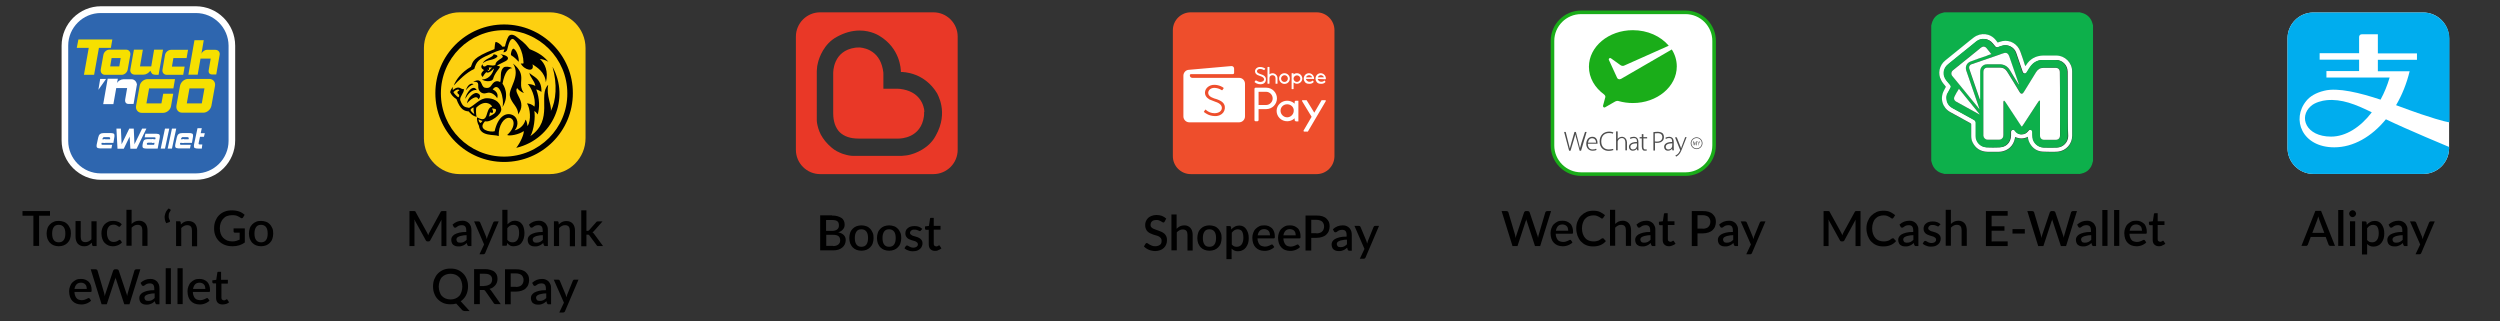 <?xml version="1.0" encoding="utf-8"?>
<!-- Generator: Adobe Illustrator 21.1.0, SVG Export Plug-In . SVG Version: 6.00 Build 0)  -->
<svg version="1.1" id="ewallet" xmlns="http://www.w3.org/2000/svg" xmlns:xlink="http://www.w3.org/1999/xlink" x="0px" y="0px"
	 viewBox="0 0 1400 180" style="enable-background:new 0 0 1400 180;" xml:space="preserve">
<rect x="0" y="0" width="1400" height="180" fill="#333333" stroke="none"/>
<style type="text/css">
	.st0{fill:#E93827;}
	.st1{fill:#EE4E2C;}
	.st2{fill:#FFFFFF;}
	.st3{fill-rule:evenodd;clip-rule:evenodd;fill:#FFFFFF;}
	.st4{fill:#2E66AF;}
	.st5{fill:#F6E000;}
	.st6{fill:#FDD011;}
	.st7{fill:#FFFFFF;stroke:#1AAD19;stroke-width:2;stroke-miterlimit:10;}
	.st8{fill:#1AAD19;}
	.st9{fill:#4D4D4D;}
	.st10{fill:#00ADEE;}
	.st11{fill:#0DB04B;}
</style>
<g>
	<g>
		<path d="M465.9,120.7c1.2,0,2.3,0.1,3.2,0.4s1.6,0.6,2.2,1c0.6,0.4,1,1,1.3,1.6c0.3,0.6,0.4,1.4,0.4,2.2c0,0.5-0.1,0.9-0.2,1.3
			c-0.1,0.4-0.4,0.8-0.7,1.2c-0.3,0.4-0.7,0.7-1.1,1c-0.4,0.3-1,0.5-1.6,0.7c2.8,0.6,4.2,2.1,4.2,4.4c0,0.8-0.2,1.6-0.5,2.3
			s-0.8,1.3-1.4,1.8c-0.6,0.5-1.3,0.9-2.2,1.2c-0.9,0.3-1.9,0.4-3,0.4h-7.2v-19.6H465.9z M462.6,123.2v6.1h3.2c1.4,0,2.4-0.3,3-0.8
			c0.7-0.5,1-1.3,1-2.3c0-1.1-0.3-1.9-0.9-2.3c-0.6-0.5-1.6-0.7-3-0.7H462.6z M466.6,137.8c0.7,0,1.3-0.1,1.8-0.3
			c0.5-0.2,0.9-0.4,1.2-0.7c0.3-0.3,0.5-0.6,0.7-1c0.1-0.4,0.2-0.8,0.2-1.3c0-0.9-0.3-1.7-0.9-2.2c-0.6-0.5-1.6-0.8-3-0.8h-3.9v6.2
			H466.6z"/>
		<path d="M482.4,126.2c1,0,1.9,0.2,2.8,0.5s1.5,0.8,2.1,1.4c0.6,0.6,1,1.4,1.4,2.2s0.5,1.9,0.5,3s-0.2,2.1-0.5,3s-0.8,1.6-1.4,2.2
			s-1.3,1.1-2.1,1.4s-1.8,0.5-2.8,0.5c-1,0-2-0.2-2.8-0.5c-0.8-0.3-1.5-0.8-2.1-1.4c-0.6-0.6-1-1.4-1.4-2.2c-0.3-0.9-0.5-1.9-0.5-3
			s0.2-2.1,0.5-3c0.3-0.9,0.8-1.6,1.4-2.2c0.6-0.6,1.3-1.1,2.1-1.4C480.5,126.4,481.4,126.2,482.4,126.2z M482.4,138.2
			c1.2,0,2.2-0.4,2.8-1.3c0.6-0.8,0.9-2,0.9-3.6s-0.3-2.8-0.9-3.6s-1.5-1.3-2.8-1.3c-1.3,0-2.2,0.4-2.8,1.3s-0.9,2-0.9,3.6
			s0.3,2.8,0.9,3.6C480.2,137.8,481.2,138.2,482.4,138.2z"/>
		<path d="M497.9,126.2c1,0,1.9,0.2,2.8,0.5s1.5,0.8,2.1,1.4c0.6,0.6,1,1.4,1.4,2.2s0.5,1.9,0.5,3s-0.2,2.1-0.5,3s-0.8,1.6-1.4,2.2
			s-1.3,1.1-2.1,1.4s-1.8,0.5-2.8,0.5c-1,0-2-0.2-2.8-0.5c-0.8-0.3-1.5-0.8-2.1-1.4c-0.6-0.6-1-1.4-1.4-2.2c-0.3-0.9-0.5-1.9-0.5-3
			s0.2-2.1,0.5-3c0.3-0.9,0.8-1.6,1.4-2.2c0.6-0.6,1.3-1.1,2.1-1.4C496,126.4,496.9,126.2,497.9,126.2z M497.9,138.2
			c1.2,0,2.2-0.4,2.8-1.3c0.6-0.8,0.9-2,0.9-3.6s-0.3-2.8-0.9-3.6s-1.5-1.3-2.8-1.3c-1.3,0-2.2,0.4-2.8,1.3s-0.9,2-0.9,3.6
			s0.3,2.8,0.9,3.6C495.7,137.8,496.7,138.2,497.9,138.2z"/>
		<path d="M515.7,129c-0.1,0.1-0.2,0.2-0.2,0.3s-0.2,0.1-0.3,0.1c-0.2,0-0.3,0-0.5-0.1c-0.2-0.1-0.4-0.2-0.6-0.3
			c-0.2-0.1-0.5-0.2-0.9-0.3c-0.3-0.1-0.7-0.1-1.2-0.1c-0.4,0-0.7,0-1,0.1c-0.3,0.1-0.5,0.2-0.7,0.4c-0.2,0.2-0.4,0.3-0.5,0.6
			c-0.1,0.2-0.2,0.4-0.2,0.7c0,0.3,0.1,0.6,0.3,0.8c0.2,0.2,0.5,0.4,0.8,0.6c0.3,0.2,0.7,0.3,1.1,0.4s0.8,0.3,1.3,0.4
			s0.9,0.3,1.3,0.5c0.4,0.2,0.8,0.4,1.1,0.7c0.3,0.3,0.6,0.6,0.8,1c0.2,0.4,0.3,0.9,0.3,1.4c0,0.7-0.1,1.3-0.4,1.8
			c-0.2,0.6-0.6,1-1,1.4c-0.5,0.4-1,0.7-1.7,1c-0.7,0.2-1.4,0.3-2.3,0.3c-0.5,0-0.9,0-1.4-0.1s-0.9-0.2-1.3-0.4
			c-0.4-0.1-0.8-0.3-1.1-0.5c-0.3-0.2-0.7-0.4-0.9-0.7l0.7-1.1c0.1-0.1,0.2-0.2,0.3-0.3c0.1-0.1,0.3-0.1,0.5-0.1
			c0.2,0,0.4,0.1,0.6,0.2s0.4,0.3,0.7,0.4c0.2,0.1,0.5,0.3,0.9,0.4c0.4,0.1,0.8,0.2,1.3,0.2c0.4,0,0.8-0.1,1.1-0.2
			c0.3-0.1,0.6-0.2,0.8-0.4c0.2-0.2,0.4-0.4,0.5-0.6c0.1-0.2,0.1-0.5,0.1-0.7c0-0.4-0.1-0.6-0.3-0.9c-0.2-0.2-0.5-0.4-0.8-0.6
			c-0.3-0.2-0.7-0.3-1.1-0.4c-0.4-0.1-0.8-0.3-1.3-0.4c-0.4-0.1-0.9-0.3-1.3-0.5c-0.4-0.2-0.8-0.4-1.1-0.7c-0.3-0.3-0.6-0.7-0.8-1.1
			s-0.3-0.9-0.3-1.5c0-0.6,0.1-1.1,0.3-1.6c0.2-0.5,0.5-0.9,1-1.3c0.4-0.4,1-0.7,1.6-0.9s1.4-0.3,2.2-0.3c0.9,0,1.8,0.1,2.5,0.4
			s1.4,0.7,1.9,1.2L515.7,129z"/>
		<path d="M523.7,140.5c-1.1,0-2-0.3-2.7-1c-0.6-0.6-0.9-1.6-0.9-2.7v-8.1h-1.5c-0.2,0-0.3-0.1-0.4-0.2c-0.1-0.1-0.2-0.3-0.2-0.5
			v-1.2l2.2-0.3l0.6-4c0-0.2,0.1-0.3,0.2-0.4c0.1-0.1,0.3-0.1,0.4-0.1h1.5v4.5h3.8v2.1h-3.8v7.9c0,0.5,0.1,0.9,0.4,1.1
			s0.6,0.4,1,0.4c0.2,0,0.4,0,0.6-0.1c0.2-0.1,0.3-0.1,0.4-0.2c0.1-0.1,0.2-0.1,0.3-0.2c0.1-0.1,0.2-0.1,0.3-0.1
			c0.2,0,0.3,0.1,0.4,0.3l0.9,1.4c-0.5,0.4-1,0.7-1.6,0.9C525,140.4,524.4,140.5,523.7,140.5z"/>
	</g>
	<g>
		<path d="M652.2,124.1c-0.1,0.2-0.2,0.3-0.3,0.4c-0.1,0.1-0.2,0.1-0.4,0.1c-0.2,0-0.4-0.1-0.6-0.2c-0.2-0.1-0.5-0.3-0.8-0.5
			c-0.3-0.2-0.7-0.3-1.1-0.5s-0.9-0.2-1.5-0.2c-0.5,0-1,0.1-1.4,0.2s-0.8,0.3-1,0.6c-0.3,0.2-0.5,0.5-0.6,0.9
			c-0.1,0.3-0.2,0.7-0.2,1.1c0,0.5,0.1,0.9,0.4,1.2c0.3,0.3,0.6,0.6,1,0.8s0.9,0.4,1.5,0.6c0.6,0.2,1.1,0.4,1.7,0.6
			c0.6,0.2,1.1,0.4,1.7,0.7c0.6,0.3,1,0.6,1.5,1c0.4,0.4,0.8,0.9,1,1.4c0.3,0.6,0.4,1.2,0.4,2.1c0,0.9-0.1,1.7-0.4,2.4
			c-0.3,0.8-0.7,1.4-1.3,2s-1.3,1-2.1,1.3s-1.8,0.5-2.8,0.5c-0.6,0-1.2-0.1-1.8-0.2c-0.6-0.1-1.2-0.3-1.7-0.5
			c-0.5-0.2-1-0.5-1.5-0.8c-0.5-0.3-0.9-0.7-1.3-1.1l0.9-1.5c0.1-0.1,0.2-0.2,0.3-0.3c0.1-0.1,0.3-0.1,0.4-0.1
			c0.2,0,0.4,0.1,0.7,0.3s0.6,0.4,0.9,0.6c0.4,0.2,0.8,0.4,1.3,0.6c0.5,0.2,1.1,0.3,1.8,0.3c1.1,0,2-0.3,2.7-0.8s0.9-1.3,0.9-2.3
			c0-0.6-0.1-1-0.4-1.4s-0.6-0.6-1-0.9s-0.9-0.4-1.5-0.6s-1.1-0.3-1.7-0.5c-0.6-0.2-1.1-0.4-1.7-0.7c-0.6-0.2-1-0.6-1.5-1
			c-0.4-0.4-0.8-0.9-1-1.5c-0.3-0.6-0.4-1.3-0.4-2.2c0-0.7,0.1-1.4,0.4-2.1c0.3-0.7,0.7-1.2,1.2-1.8c0.5-0.5,1.2-0.9,2-1.2
			s1.7-0.5,2.7-0.5c1.1,0,2.2,0.2,3.1,0.5c0.9,0.4,1.7,0.9,2.4,1.5L652.2,124.1z"/>
		<path d="M658.9,128.1c0.6-0.6,1.2-1,1.9-1.4c0.7-0.3,1.5-0.5,2.4-0.5c0.8,0,1.4,0.1,2,0.4c0.6,0.3,1.1,0.6,1.5,1.1
			c0.4,0.5,0.7,1,0.9,1.7s0.3,1.4,0.3,2.1v8.8h-2.9v-8.8c0-0.9-0.2-1.7-0.6-2.2c-0.4-0.5-1.1-0.8-2-0.8c-0.7,0-1.3,0.1-1.8,0.4
			c-0.6,0.3-1.1,0.7-1.6,1.2v10.1H656v-20.1h2.9V128.1z"/>
		<path d="M677.3,126.2c1,0,1.9,0.2,2.8,0.5s1.5,0.8,2.1,1.4c0.6,0.6,1,1.4,1.4,2.2s0.5,1.9,0.5,3s-0.2,2.1-0.5,3s-0.8,1.6-1.4,2.2
			s-1.3,1.1-2.1,1.4s-1.8,0.5-2.8,0.5c-1,0-2-0.2-2.8-0.5c-0.8-0.3-1.5-0.8-2.1-1.4c-0.6-0.6-1-1.4-1.4-2.2c-0.3-0.9-0.5-1.9-0.5-3
			s0.2-2.1,0.5-3c0.3-0.9,0.8-1.6,1.4-2.2c0.6-0.6,1.3-1.1,2.1-1.4C675.3,126.4,676.2,126.2,677.3,126.2z M677.3,138.2
			c1.2,0,2.2-0.4,2.8-1.3c0.6-0.8,0.9-2,0.9-3.6s-0.3-2.8-0.9-3.6s-1.5-1.3-2.8-1.3c-1.3,0-2.2,0.4-2.8,1.3s-0.9,2-0.9,3.6
			s0.3,2.8,0.9,3.6C675,137.8,676,138.2,677.3,138.2z"/>
		<path d="M689.5,128.5c0.6-0.7,1.2-1.2,2-1.6c0.7-0.4,1.6-0.6,2.6-0.6c0.8,0,1.5,0.2,2.1,0.5s1.2,0.8,1.6,1.4s0.8,1.3,1.1,2.2
			s0.4,1.9,0.4,3c0,1-0.1,2-0.4,2.9c-0.3,0.9-0.7,1.6-1.2,2.3c-0.5,0.6-1.1,1.2-1.9,1.5c-0.7,0.4-1.6,0.6-2.5,0.6
			c-0.8,0-1.5-0.1-2.1-0.4c-0.6-0.3-1.1-0.6-1.5-1.1v5.9h-2.9v-18.5h1.8c0.4,0,0.7,0.2,0.8,0.6L689.5,128.5z M689.7,136.8
			c0.4,0.5,0.9,0.9,1.3,1.1s1,0.3,1.6,0.3c1.1,0,2-0.4,2.7-1.3c0.6-0.8,1-2.1,1-3.7c0-0.9-0.1-1.6-0.2-2.2c-0.1-0.6-0.4-1.1-0.6-1.5
			c-0.3-0.4-0.6-0.7-1-0.8s-0.8-0.3-1.3-0.3c-0.7,0-1.4,0.2-1.9,0.5c-0.5,0.3-1,0.8-1.5,1.4V136.8z"/>
		<path d="M704.2,133.6c0,0.8,0.2,1.5,0.4,2c0.2,0.6,0.5,1.1,0.8,1.4c0.3,0.4,0.8,0.7,1.3,0.8s1,0.3,1.6,0.3c0.6,0,1.1-0.1,1.5-0.2
			c0.4-0.1,0.8-0.3,1.1-0.4c0.3-0.2,0.6-0.3,0.8-0.4c0.2-0.1,0.4-0.2,0.6-0.2c0.2,0,0.4,0.1,0.5,0.3l0.8,1.1c-0.3,0.4-0.7,0.8-1.2,1
			c-0.4,0.3-0.9,0.5-1.4,0.7s-1,0.3-1.5,0.4c-0.5,0.1-1,0.1-1.5,0.1c-1,0-1.8-0.2-2.7-0.5c-0.8-0.3-1.5-0.8-2.1-1.4
			c-0.6-0.6-1.1-1.4-1.4-2.3c-0.3-0.9-0.5-2-0.5-3.2c0-1,0.2-1.9,0.5-2.7c0.3-0.8,0.7-1.6,1.3-2.2c0.6-0.6,1.3-1.1,2.1-1.5
			c0.8-0.4,1.7-0.5,2.8-0.5c0.9,0,1.6,0.1,2.4,0.4c0.7,0.3,1.3,0.7,1.9,1.2c0.5,0.5,0.9,1.2,1.2,2c0.3,0.8,0.4,1.7,0.4,2.6
			c0,0.5,0,0.8-0.1,0.9c-0.1,0.2-0.3,0.2-0.5,0.2H704.2z M711.2,131.8c0-0.5-0.1-0.9-0.2-1.4c-0.1-0.4-0.3-0.8-0.6-1.1
			s-0.6-0.6-1-0.7c-0.4-0.2-0.9-0.3-1.4-0.3c-1.1,0-1.9,0.3-2.5,0.9s-1,1.5-1.2,2.6H711.2z"/>
		<path d="M718.7,133.6c0,0.8,0.2,1.5,0.4,2c0.2,0.6,0.5,1.1,0.8,1.4c0.3,0.4,0.8,0.7,1.2,0.8s1,0.3,1.6,0.3c0.6,0,1.1-0.1,1.5-0.2
			c0.4-0.1,0.8-0.3,1.1-0.4c0.3-0.2,0.6-0.3,0.8-0.4c0.2-0.1,0.4-0.2,0.6-0.2c0.2,0,0.4,0.1,0.5,0.3l0.8,1.1c-0.3,0.4-0.7,0.8-1.2,1
			c-0.4,0.3-0.9,0.5-1.4,0.7c-0.5,0.2-1,0.3-1.5,0.4c-0.5,0.1-1,0.1-1.5,0.1c-1,0-1.8-0.2-2.7-0.5s-1.5-0.8-2.1-1.4
			c-0.6-0.6-1.1-1.4-1.4-2.3s-0.5-2-0.5-3.2c0-1,0.2-1.9,0.5-2.7c0.3-0.8,0.7-1.6,1.3-2.2c0.6-0.6,1.3-1.1,2.1-1.5
			c0.8-0.4,1.7-0.5,2.8-0.5c0.9,0,1.6,0.1,2.4,0.4c0.7,0.3,1.3,0.7,1.9,1.2s0.9,1.2,1.2,2s0.4,1.7,0.4,2.6c0,0.5,0,0.8-0.1,0.9
			s-0.3,0.2-0.5,0.2H718.7z M725.6,131.8c0-0.5-0.1-0.9-0.2-1.4s-0.3-0.8-0.6-1.1s-0.6-0.6-1-0.7s-0.9-0.3-1.4-0.3
			c-1.1,0-1.9,0.3-2.5,0.9c-0.6,0.6-1,1.5-1.2,2.6H725.6z"/>
		<path d="M737.2,120.7c1.3,0,2.4,0.1,3.3,0.4s1.7,0.7,2.3,1.3s1.1,1.2,1.4,1.9s0.4,1.6,0.4,2.5c0,0.9-0.2,1.8-0.5,2.6
			c-0.3,0.8-0.8,1.4-1.4,2c-0.6,0.6-1.4,1-2.3,1.3c-0.9,0.3-2,0.5-3.2,0.5h-2.9v7.1h-3.2v-19.6H737.2z M737.2,130.7
			c0.7,0,1.3-0.1,1.9-0.3c0.5-0.2,1-0.4,1.3-0.8c0.4-0.3,0.6-0.7,0.8-1.2c0.2-0.5,0.3-1,0.3-1.6c0-0.6-0.1-1.1-0.3-1.5
			c-0.2-0.5-0.4-0.8-0.8-1.2c-0.4-0.3-0.8-0.6-1.3-0.7c-0.5-0.2-1.2-0.3-1.9-0.3h-2.9v7.5H737.2z"/>
		<path d="M746.4,128.4c1.6-1.5,3.4-2.2,5.6-2.2c0.8,0,1.5,0.1,2.1,0.4s1.1,0.6,1.6,1.1c0.4,0.5,0.7,1,1,1.7
			c0.2,0.6,0.3,1.4,0.3,2.2v8.8h-1.3c-0.3,0-0.5,0-0.6-0.1c-0.1-0.1-0.3-0.3-0.4-0.5l-0.3-1.1c-0.4,0.3-0.7,0.6-1,0.8
			s-0.7,0.5-1.1,0.6c-0.4,0.2-0.8,0.3-1.2,0.4s-0.9,0.1-1.4,0.1c-0.6,0-1.1-0.1-1.6-0.2c-0.5-0.2-0.9-0.4-1.3-0.7
			c-0.4-0.3-0.6-0.7-0.8-1.2c-0.2-0.5-0.3-1-0.3-1.6c0-0.5,0.1-1.1,0.4-1.6c0.3-0.5,0.8-1,1.4-1.4c0.7-0.4,1.5-0.7,2.6-1
			c1.1-0.3,2.4-0.4,4-0.4v-0.9c0-1-0.2-1.7-0.6-2.2c-0.4-0.5-1.1-0.7-1.9-0.7c-0.6,0-1,0.1-1.4,0.2c-0.4,0.1-0.7,0.3-1,0.5
			c-0.3,0.2-0.5,0.3-0.7,0.5c-0.2,0.1-0.4,0.2-0.7,0.2c-0.2,0-0.4-0.1-0.5-0.2c-0.1-0.1-0.3-0.2-0.3-0.4L746.4,128.4z M754.2,134.2
			c-1,0-1.9,0.1-2.6,0.3c-0.7,0.1-1.3,0.3-1.7,0.5s-0.8,0.4-1,0.7c-0.2,0.3-0.3,0.6-0.3,0.9c0,0.3,0.1,0.6,0.2,0.8
			c0.1,0.2,0.2,0.4,0.4,0.6s0.4,0.3,0.7,0.3s0.5,0.1,0.8,0.1c0.8,0,1.4-0.1,2-0.4s1.1-0.7,1.6-1.2V134.2z"/>
		<path d="M772.3,126.4l-7.6,17.8c-0.1,0.2-0.2,0.4-0.4,0.5c-0.1,0.1-0.4,0.2-0.6,0.2h-2.2l2.6-5.5l-5.6-12.9h2.5
			c0.2,0,0.4,0.1,0.6,0.2c0.1,0.1,0.2,0.2,0.3,0.4l3.3,7.9c0.1,0.2,0.2,0.5,0.2,0.7c0.1,0.2,0.1,0.5,0.2,0.7
			c0.1-0.2,0.1-0.5,0.2-0.7c0.1-0.2,0.2-0.5,0.2-0.7l3.2-7.9c0.1-0.2,0.2-0.3,0.3-0.4c0.1-0.1,0.3-0.2,0.5-0.2H772.3z"/>
	</g>
	<g>
		<path d="M28,120.8h-6.1v16.9h-3.2v-16.9h-6.1v-2.6H28V120.8z"/>
		<path d="M32.9,123.7c1,0,1.9,0.2,2.8,0.5s1.5,0.8,2.1,1.4c0.6,0.6,1,1.4,1.4,2.2s0.5,1.9,0.5,3s-0.2,2.1-0.5,3s-0.8,1.6-1.4,2.2
			s-1.3,1.1-2.1,1.4s-1.8,0.5-2.8,0.5c-1,0-2-0.2-2.8-0.5c-0.8-0.3-1.5-0.8-2.1-1.4c-0.6-0.6-1-1.4-1.4-2.2c-0.3-0.9-0.5-1.9-0.5-3
			s0.2-2.1,0.5-3c0.3-0.9,0.8-1.6,1.4-2.2c0.6-0.6,1.3-1.1,2.1-1.4C30.9,123.8,31.8,123.7,32.9,123.7z M32.9,135.7
			c1.2,0,2.2-0.4,2.8-1.3c0.6-0.8,0.9-2,0.9-3.6s-0.3-2.8-0.9-3.6s-1.5-1.3-2.8-1.3c-1.3,0-2.2,0.4-2.8,1.3s-0.9,2-0.9,3.6
			s0.3,2.8,0.9,3.6C30.6,135.2,31.6,135.7,32.9,135.7z"/>
		<path d="M54.1,123.9v13.9h-1.8c-0.4,0-0.6-0.2-0.7-0.6l-0.2-1.3c-0.3,0.3-0.6,0.6-0.9,0.8c-0.3,0.3-0.7,0.5-1,0.7
			c-0.4,0.2-0.7,0.3-1.2,0.4c-0.4,0.1-0.9,0.1-1.3,0.1c-0.8,0-1.4-0.1-2-0.4c-0.6-0.3-1.1-0.6-1.5-1.1c-0.4-0.5-0.7-1-0.9-1.7
			c-0.2-0.6-0.3-1.4-0.3-2.1v-8.8h2.9v8.8c0,0.9,0.2,1.7,0.6,2.2c0.4,0.5,1.1,0.8,2,0.8c0.6,0,1.2-0.1,1.8-0.4
			c0.6-0.3,1.1-0.7,1.6-1.2v-10.1H54.1z"/>
		<path d="M67.4,126.6c-0.1,0.1-0.2,0.2-0.3,0.3S67,127,66.8,127c-0.2,0-0.3-0.1-0.5-0.2s-0.4-0.2-0.6-0.4c-0.2-0.1-0.5-0.3-0.8-0.4
			c-0.3-0.1-0.7-0.2-1.2-0.2c-0.6,0-1.2,0.1-1.7,0.3c-0.5,0.2-0.9,0.5-1.2,1c-0.3,0.4-0.6,0.9-0.7,1.5c-0.2,0.6-0.2,1.3-0.2,2
			c0,0.8,0.1,1.5,0.3,2.1s0.4,1.1,0.7,1.5c0.3,0.4,0.7,0.7,1.2,1c0.5,0.2,1,0.3,1.5,0.3c0.6,0,1-0.1,1.4-0.2s0.6-0.3,0.9-0.4
			s0.4-0.3,0.6-0.4s0.3-0.2,0.5-0.2c0.2,0,0.4,0.1,0.5,0.3l0.8,1.1c-0.3,0.4-0.7,0.8-1.1,1c-0.4,0.3-0.8,0.5-1.3,0.7
			c-0.5,0.2-0.9,0.3-1.4,0.4c-0.5,0.1-1,0.1-1.5,0.1c-0.9,0-1.7-0.2-2.4-0.5c-0.7-0.3-1.4-0.8-2-1.4c-0.6-0.6-1-1.4-1.3-2.2
			c-0.3-0.9-0.5-1.9-0.5-3c0-1,0.1-2,0.4-2.8c0.3-0.9,0.7-1.6,1.3-2.3c0.6-0.6,1.2-1.1,2.1-1.5c0.8-0.4,1.8-0.5,2.9-0.5
			c1,0,1.9,0.2,2.7,0.5c0.8,0.3,1.4,0.8,2,1.4L67.4,126.6z"/>
		<path d="M73.6,125.5c0.6-0.6,1.2-1,1.9-1.4c0.7-0.3,1.5-0.5,2.4-0.5c0.8,0,1.4,0.1,2,0.4c0.6,0.3,1.1,0.6,1.5,1.1
			c0.4,0.5,0.7,1,0.9,1.7s0.3,1.4,0.3,2.1v8.8h-2.9v-8.8c0-0.9-0.2-1.7-0.6-2.2c-0.4-0.5-1.1-0.8-2-0.8c-0.7,0-1.3,0.1-1.8,0.4
			c-0.6,0.3-1.1,0.7-1.6,1.2v10.1h-2.9v-20.1h2.9V125.5z"/>
		<path d="M93.1,125c-0.4-0.7-0.7-1.4-0.8-2.2s-0.2-1.5,0-2.2c0.1-0.7,0.4-1.4,0.7-2.1c0.4-0.7,0.9-1.3,1.5-1.8l0.9,0.6
			c0.2,0.1,0.2,0.2,0.2,0.4s-0.1,0.3-0.2,0.4c-0.2,0.3-0.4,0.6-0.6,1c-0.2,0.4-0.3,0.8-0.3,1.3c-0.1,0.5,0,1,0,1.5
			c0.1,0.5,0.3,1,0.6,1.5c0.1,0.2,0.2,0.4,0.1,0.6c-0.1,0.2-0.2,0.3-0.4,0.4L93.1,125z"/>
		<path d="M101.3,125.7c0.3-0.3,0.6-0.6,0.9-0.8s0.7-0.5,1-0.6c0.4-0.2,0.7-0.3,1.2-0.4c0.4-0.1,0.9-0.1,1.3-0.1
			c0.8,0,1.4,0.1,2,0.4c0.6,0.3,1.1,0.6,1.5,1.1c0.4,0.5,0.7,1,0.9,1.7s0.3,1.4,0.3,2.1v8.8h-2.9v-8.8c0-0.9-0.2-1.7-0.6-2.2
			c-0.4-0.5-1.1-0.8-2-0.8c-0.7,0-1.3,0.1-1.8,0.4c-0.6,0.3-1.1,0.7-1.6,1.2v10.1h-2.9v-13.9h1.8c0.4,0,0.7,0.2,0.8,0.6L101.3,125.7
			z"/>
		<path d="M137.1,128.1v7.7c-1.9,1.4-4.2,2.1-6.8,2.1c-1.6,0-3-0.2-4.3-0.7c-1.3-0.5-2.4-1.2-3.3-2.1c-0.9-0.9-1.6-1.9-2.1-3.2
			c-0.5-1.2-0.7-2.6-0.7-4c0-1.5,0.2-2.8,0.7-4.1c0.5-1.2,1.1-2.3,2-3.2c0.9-0.9,1.9-1.6,3.2-2.1c1.2-0.5,2.6-0.7,4.2-0.7
			c0.8,0,1.5,0.1,2.2,0.2c0.7,0.1,1.3,0.3,1.9,0.5c0.6,0.2,1.1,0.5,1.6,0.8c0.5,0.3,0.9,0.7,1.3,1l-0.9,1.5
			c-0.1,0.2-0.3,0.4-0.6,0.4c-0.2,0.1-0.5,0-0.7-0.2c-0.3-0.2-0.5-0.3-0.8-0.5c-0.3-0.2-0.6-0.3-1-0.5s-0.8-0.3-1.3-0.4
			c-0.5-0.1-1.1-0.1-1.8-0.1c-1,0-2,0.2-2.8,0.5s-1.5,0.8-2.1,1.5c-0.6,0.6-1,1.4-1.4,2.3c-0.3,0.9-0.5,1.9-0.5,3
			c0,1.2,0.2,2.2,0.5,3.1s0.8,1.7,1.4,2.3c0.6,0.6,1.4,1.1,2.2,1.5c0.9,0.3,1.8,0.5,2.9,0.5c0.8,0,1.5-0.1,2.2-0.3
			c0.6-0.2,1.2-0.4,1.9-0.7v-3.9h-2.7c-0.2,0-0.4-0.1-0.5-0.2s-0.2-0.3-0.2-0.4v-1.8H137.1z"/>
		<path d="M146.2,123.7c1,0,1.9,0.2,2.8,0.5s1.5,0.8,2.1,1.4c0.6,0.6,1,1.4,1.4,2.2s0.5,1.9,0.5,3s-0.2,2.1-0.5,3s-0.8,1.6-1.4,2.2
			s-1.3,1.1-2.1,1.4s-1.8,0.5-2.8,0.5c-1,0-2-0.2-2.8-0.5c-0.8-0.3-1.5-0.8-2.1-1.4c-0.6-0.6-1-1.4-1.4-2.2c-0.3-0.9-0.5-1.9-0.5-3
			s0.2-2.1,0.5-3c0.3-0.9,0.8-1.6,1.4-2.2c0.6-0.6,1.3-1.1,2.1-1.4C144.2,123.8,145.1,123.7,146.2,123.7z M146.2,135.7
			c1.2,0,2.2-0.4,2.8-1.3c0.6-0.8,0.9-2,0.9-3.6s-0.3-2.8-0.9-3.6s-1.5-1.3-2.8-1.3c-1.3,0-2.2,0.4-2.8,1.3s-0.9,2-0.9,3.6
			s0.3,2.8,0.9,3.6C144,135.2,144.9,135.7,146.2,135.7z"/>
		<path d="M41.7,163.6c0,0.8,0.2,1.5,0.4,2c0.2,0.6,0.5,1.1,0.8,1.4c0.3,0.4,0.8,0.7,1.2,0.8s1,0.3,1.6,0.3c0.6,0,1.1-0.1,1.5-0.2
			c0.4-0.1,0.8-0.3,1.1-0.4c0.3-0.2,0.6-0.3,0.8-0.4c0.2-0.1,0.4-0.2,0.6-0.2c0.2,0,0.4,0.1,0.5,0.3l0.8,1.1c-0.3,0.4-0.7,0.8-1.2,1
			c-0.4,0.3-0.9,0.5-1.4,0.7c-0.5,0.2-1,0.3-1.5,0.4c-0.5,0.1-1,0.1-1.5,0.1c-1,0-1.8-0.2-2.7-0.5c-0.8-0.3-1.5-0.8-2.1-1.4
			c-0.6-0.6-1.1-1.4-1.4-2.3c-0.3-0.9-0.5-2-0.5-3.2c0-1,0.2-1.9,0.5-2.7s0.7-1.6,1.3-2.2c0.6-0.6,1.3-1.1,2.1-1.5
			c0.8-0.4,1.7-0.5,2.8-0.5c0.9,0,1.6,0.1,2.4,0.4c0.7,0.3,1.3,0.7,1.9,1.2c0.5,0.5,0.9,1.2,1.2,2c0.3,0.8,0.4,1.7,0.4,2.6
			c0,0.5,0,0.8-0.1,0.9c-0.1,0.2-0.3,0.2-0.5,0.2H41.7z M48.6,161.8c0-0.5-0.1-0.9-0.2-1.4c-0.1-0.4-0.3-0.8-0.6-1.1s-0.6-0.6-1-0.7
			c-0.4-0.2-0.9-0.3-1.4-0.3c-1.1,0-1.9,0.3-2.5,0.9c-0.6,0.6-1,1.5-1.2,2.6H48.6z"/>
		<path d="M78.6,150.8l-6.1,19.6h-2.9l-4.6-14c-0.1-0.2-0.1-0.3-0.2-0.5c0-0.2-0.1-0.4-0.1-0.6c0,0.2-0.1,0.4-0.1,0.6
			c0,0.2-0.1,0.3-0.2,0.5l-4.6,14h-2.9l-6.1-19.6h2.7c0.3,0,0.5,0.1,0.7,0.2c0.2,0.1,0.3,0.3,0.4,0.5l3.7,12.5
			c0.1,0.3,0.1,0.6,0.2,0.9c0.1,0.3,0.1,0.6,0.2,1c0.1-0.3,0.1-0.7,0.2-1c0.1-0.3,0.2-0.6,0.3-0.9l4.2-12.5c0.1-0.2,0.2-0.3,0.4-0.5
			c0.2-0.2,0.4-0.2,0.7-0.2h0.9c0.3,0,0.5,0.1,0.7,0.2s0.3,0.3,0.4,0.5l4.2,12.5c0.1,0.3,0.2,0.5,0.3,0.8c0.1,0.3,0.1,0.6,0.2,1
			c0.1-0.3,0.1-0.7,0.2-1c0.1-0.3,0.1-0.6,0.2-0.8l3.7-12.5c0.1-0.2,0.2-0.4,0.4-0.5c0.2-0.1,0.4-0.2,0.7-0.2H78.6z"/>
		<path d="M78.7,158.4c1.6-1.5,3.4-2.2,5.6-2.2c0.8,0,1.5,0.1,2.1,0.4s1.1,0.6,1.6,1.1c0.4,0.5,0.7,1,1,1.7c0.2,0.6,0.3,1.4,0.3,2.2
			v8.8H88c-0.3,0-0.5,0-0.6-0.1c-0.1-0.1-0.3-0.3-0.4-0.5l-0.3-1.1c-0.4,0.3-0.7,0.6-1,0.8c-0.3,0.2-0.7,0.5-1.1,0.6
			s-0.8,0.3-1.2,0.4s-0.9,0.1-1.4,0.1c-0.6,0-1.1-0.1-1.6-0.2c-0.5-0.2-0.9-0.4-1.3-0.7s-0.6-0.7-0.8-1.2c-0.2-0.5-0.3-1-0.3-1.6
			c0-0.5,0.1-1.1,0.4-1.6c0.3-0.5,0.8-1,1.4-1.4c0.7-0.4,1.5-0.7,2.6-1c1.1-0.3,2.4-0.4,4-0.4v-0.9c0-1-0.2-1.7-0.6-2.2
			c-0.4-0.5-1.1-0.7-1.9-0.7c-0.6,0-1,0.1-1.4,0.2c-0.4,0.1-0.7,0.3-1,0.5s-0.5,0.3-0.7,0.5s-0.4,0.2-0.7,0.2
			c-0.2,0-0.4-0.1-0.5-0.2c-0.1-0.1-0.3-0.2-0.3-0.4L78.7,158.4z M86.5,164.3c-1,0-1.9,0.1-2.6,0.3c-0.7,0.1-1.3,0.3-1.7,0.5
			c-0.4,0.2-0.8,0.4-1,0.7c-0.2,0.3-0.3,0.6-0.3,0.9c0,0.3,0.1,0.6,0.2,0.8c0.1,0.2,0.2,0.4,0.4,0.6s0.4,0.3,0.7,0.3
			s0.5,0.1,0.8,0.1c0.8,0,1.4-0.1,2-0.4s1.1-0.7,1.6-1.2V164.3z"/>
		<path d="M95.7,150.2v20.1h-2.9v-20.1H95.7z"/>
		<path d="M102.3,150.2v20.1h-2.9v-20.1H102.3z"/>
		<path d="M108,163.6c0,0.8,0.2,1.5,0.4,2c0.2,0.6,0.5,1.1,0.8,1.4c0.3,0.4,0.8,0.7,1.2,0.8s1,0.3,1.6,0.3c0.6,0,1.1-0.1,1.5-0.2
			c0.4-0.1,0.8-0.3,1.1-0.4c0.3-0.2,0.6-0.3,0.8-0.4c0.2-0.1,0.4-0.2,0.6-0.2c0.2,0,0.4,0.1,0.5,0.3l0.8,1.1c-0.3,0.4-0.7,0.8-1.2,1
			c-0.4,0.3-0.9,0.5-1.4,0.7c-0.5,0.2-1,0.3-1.5,0.4c-0.5,0.1-1,0.1-1.5,0.1c-1,0-1.8-0.2-2.7-0.5c-0.8-0.3-1.5-0.8-2.1-1.4
			c-0.6-0.6-1.1-1.4-1.4-2.3c-0.3-0.9-0.5-2-0.5-3.2c0-1,0.2-1.9,0.5-2.7s0.7-1.6,1.3-2.2c0.6-0.6,1.3-1.1,2.1-1.5
			c0.8-0.4,1.7-0.5,2.8-0.5c0.9,0,1.6,0.1,2.4,0.4c0.7,0.3,1.3,0.7,1.9,1.2c0.5,0.5,0.9,1.2,1.2,2c0.3,0.8,0.4,1.7,0.4,2.6
			c0,0.5,0,0.8-0.1,0.9c-0.1,0.2-0.3,0.2-0.5,0.2H108z M115,161.8c0-0.5-0.1-0.9-0.2-1.4c-0.1-0.4-0.3-0.8-0.6-1.1s-0.6-0.6-1-0.7
			c-0.4-0.2-0.9-0.3-1.4-0.3c-1.1,0-1.9,0.3-2.5,0.9c-0.6,0.6-1,1.5-1.2,2.6H115z"/>
		<path d="M124.6,170.5c-1.1,0-2-0.3-2.7-1c-0.6-0.6-0.9-1.6-0.9-2.7v-8.1h-1.5c-0.2,0-0.3-0.1-0.4-0.2c-0.1-0.1-0.2-0.3-0.2-0.5
			V157l2.2-0.3l0.6-4c0-0.2,0.1-0.3,0.2-0.4c0.1-0.1,0.3-0.1,0.4-0.1h1.5v4.5h3.8v2.1H124v7.9c0,0.5,0.1,0.9,0.4,1.1s0.6,0.4,1,0.4
			c0.2,0,0.4,0,0.6-0.1c0.2-0.1,0.3-0.1,0.4-0.2c0.1-0.1,0.2-0.1,0.3-0.2c0.1-0.1,0.2-0.1,0.3-0.1c0.2,0,0.3,0.1,0.4,0.3l0.9,1.4
			c-0.5,0.4-1,0.7-1.6,0.9C125.9,170.4,125.3,170.5,124.6,170.5z"/>
	</g>
	<g>
		<path d="M250,118.2v19.6h-2.8v-13.4c0-0.2,0-0.5,0-0.7c0-0.3,0-0.5,0.1-0.8l-6.3,11.6c-0.2,0.5-0.6,0.7-1.1,0.7h-0.4
			c-0.5,0-0.9-0.2-1.1-0.7l-6.4-11.6c0,0.3,0,0.5,0.1,0.8s0,0.5,0,0.7v13.4h-2.8v-19.6h2.4c0.3,0,0.5,0,0.7,0.1
			c0.2,0,0.3,0.2,0.4,0.5l6.3,11.4c0.1,0.3,0.3,0.5,0.4,0.8c0.1,0.3,0.2,0.6,0.3,0.8c0.1-0.3,0.2-0.6,0.3-0.9
			c0.1-0.3,0.3-0.6,0.4-0.8l6.2-11.3c0.1-0.3,0.3-0.4,0.4-0.5c0.2,0,0.4-0.1,0.7-0.1H250z"/>
		<path d="M253.4,125.8c1.6-1.5,3.4-2.2,5.6-2.2c0.8,0,1.5,0.1,2.1,0.4s1.1,0.6,1.6,1.1c0.4,0.5,0.7,1,1,1.7
			c0.2,0.6,0.3,1.4,0.3,2.2v8.8h-1.3c-0.3,0-0.5,0-0.6-0.1c-0.1-0.1-0.3-0.3-0.4-0.5l-0.3-1.1c-0.4,0.3-0.7,0.6-1,0.8
			c-0.3,0.2-0.7,0.5-1.1,0.6s-0.8,0.3-1.2,0.4s-0.9,0.1-1.4,0.1c-0.6,0-1.1-0.1-1.6-0.2c-0.5-0.2-0.9-0.4-1.3-0.7s-0.6-0.7-0.8-1.2
			c-0.2-0.5-0.3-1-0.3-1.6c0-0.5,0.1-1.1,0.4-1.6c0.3-0.5,0.8-1,1.4-1.4c0.7-0.4,1.5-0.7,2.6-1c1.1-0.3,2.4-0.4,4-0.4v-0.9
			c0-1-0.2-1.7-0.6-2.2c-0.4-0.5-1.1-0.7-1.9-0.7c-0.6,0-1,0.1-1.4,0.2c-0.4,0.1-0.7,0.3-1,0.5s-0.5,0.3-0.7,0.5s-0.4,0.2-0.7,0.2
			c-0.2,0-0.4-0.1-0.5-0.2c-0.1-0.1-0.3-0.2-0.3-0.4L253.4,125.8z M261.2,131.7c-1,0-1.9,0.1-2.6,0.3c-0.7,0.1-1.3,0.3-1.7,0.5
			c-0.4,0.2-0.8,0.4-1,0.7c-0.2,0.3-0.3,0.6-0.3,0.9c0,0.3,0.1,0.6,0.2,0.8c0.1,0.2,0.2,0.4,0.4,0.6s0.4,0.3,0.7,0.3
			s0.5,0.1,0.8,0.1c0.8,0,1.4-0.1,2-0.4s1.1-0.7,1.6-1.2V131.7z"/>
		<path d="M279.3,123.9l-7.6,17.8c-0.1,0.2-0.2,0.4-0.4,0.5c-0.1,0.1-0.4,0.2-0.6,0.2h-2.2l2.6-5.5l-5.6-12.9h2.5
			c0.2,0,0.4,0.1,0.6,0.2c0.1,0.1,0.2,0.2,0.3,0.4l3.3,7.9c0.1,0.2,0.2,0.5,0.2,0.7s0.1,0.5,0.2,0.7c0.1-0.2,0.1-0.5,0.2-0.7
			c0.1-0.2,0.2-0.5,0.2-0.7l3.2-7.9c0.1-0.2,0.2-0.3,0.3-0.4c0.1-0.1,0.3-0.2,0.5-0.2H279.3z"/>
		<path d="M284.1,125.7c0.6-0.6,1.2-1.1,1.9-1.5c0.7-0.4,1.5-0.6,2.4-0.6c0.8,0,1.5,0.2,2.2,0.5s1.2,0.8,1.7,1.4
			c0.5,0.6,0.8,1.3,1,2.1c0.2,0.8,0.4,1.8,0.4,2.8c0,1.1-0.1,2.1-0.4,3.1s-0.7,1.7-1.2,2.4c-0.5,0.7-1.1,1.2-1.9,1.5
			s-1.6,0.5-2.5,0.5c-0.4,0-0.8,0-1.2-0.1c-0.4-0.1-0.7-0.2-1-0.4c-0.3-0.2-0.6-0.4-0.8-0.6c-0.3-0.2-0.5-0.5-0.7-0.8l-0.1,1.1
			c0,0.2-0.1,0.4-0.2,0.4c-0.1,0.1-0.3,0.1-0.5,0.1h-1.9v-20.1h2.9V125.7z M284.1,134.3c0.4,0.5,0.9,0.9,1.3,1.1s1,0.3,1.6,0.3
			c1.2,0,2-0.4,2.7-1.3c0.6-0.8,1-2.1,1-3.9c0-1.6-0.3-2.8-0.8-3.5c-0.6-0.7-1.4-1.1-2.4-1.1c-0.7,0-1.3,0.2-1.9,0.5
			c-0.5,0.3-1,0.8-1.5,1.4V134.3z"/>
		<path d="M296.2,125.8c1.6-1.5,3.4-2.2,5.6-2.2c0.8,0,1.5,0.1,2.1,0.4s1.1,0.6,1.6,1.1c0.4,0.5,0.7,1,1,1.7s0.3,1.4,0.3,2.2v8.8
			h-1.3c-0.3,0-0.5,0-0.6-0.1c-0.1-0.1-0.3-0.3-0.4-0.5l-0.3-1.1c-0.4,0.3-0.7,0.6-1,0.8c-0.3,0.2-0.7,0.5-1.1,0.6
			c-0.4,0.2-0.8,0.3-1.2,0.4c-0.4,0.1-0.9,0.1-1.4,0.1c-0.6,0-1.1-0.1-1.6-0.2c-0.5-0.2-0.9-0.4-1.3-0.7s-0.6-0.7-0.8-1.2
			c-0.2-0.5-0.3-1-0.3-1.6c0-0.5,0.1-1.1,0.4-1.6c0.3-0.5,0.8-1,1.4-1.4c0.7-0.4,1.5-0.7,2.6-1c1.1-0.3,2.4-0.4,4-0.4v-0.9
			c0-1-0.2-1.7-0.6-2.2c-0.4-0.5-1.1-0.7-1.9-0.7c-0.6,0-1,0.1-1.4,0.2c-0.4,0.1-0.7,0.3-1,0.5s-0.5,0.3-0.7,0.5
			c-0.2,0.1-0.4,0.2-0.7,0.2c-0.2,0-0.4-0.1-0.5-0.2c-0.1-0.1-0.3-0.2-0.3-0.4L296.2,125.8z M303.9,131.7c-1,0-1.9,0.1-2.6,0.3
			c-0.7,0.1-1.3,0.3-1.7,0.5c-0.4,0.2-0.8,0.4-1,0.7c-0.2,0.3-0.3,0.6-0.3,0.9c0,0.3,0.1,0.6,0.2,0.8c0.1,0.2,0.2,0.4,0.4,0.6
			s0.4,0.3,0.7,0.3c0.2,0.1,0.5,0.1,0.8,0.1c0.8,0,1.4-0.1,2-0.4s1.1-0.7,1.6-1.2V131.7z"/>
		<path d="M312.9,125.7c0.3-0.3,0.6-0.6,0.9-0.8s0.7-0.5,1-0.6c0.4-0.2,0.7-0.3,1.2-0.4c0.4-0.1,0.9-0.1,1.3-0.1
			c0.8,0,1.4,0.1,2,0.4c0.6,0.3,1.1,0.6,1.5,1.1c0.4,0.5,0.7,1,0.9,1.7s0.3,1.4,0.3,2.1v8.8h-2.9v-8.8c0-0.9-0.2-1.7-0.6-2.2
			c-0.4-0.5-1.1-0.8-2-0.8c-0.7,0-1.3,0.1-1.8,0.4c-0.6,0.3-1.1,0.7-1.6,1.2v10.1h-2.9v-13.9h1.8c0.4,0,0.7,0.2,0.8,0.6L312.9,125.7
			z"/>
		<path d="M328.4,117.6v11.7h0.6c0.2,0,0.4,0,0.5-0.1c0.1-0.1,0.3-0.2,0.4-0.3l3.9-4.4c0.1-0.2,0.3-0.3,0.4-0.4s0.4-0.1,0.6-0.1h2.6
			l-4.7,5.3c-0.3,0.4-0.6,0.6-0.9,0.8c0.2,0.1,0.3,0.3,0.5,0.4c0.1,0.2,0.3,0.3,0.4,0.5l5,6.8h-2.6c-0.2,0-0.4,0-0.6-0.1
			c-0.2-0.1-0.3-0.2-0.4-0.4l-4-5.4c-0.1-0.2-0.3-0.3-0.4-0.4c-0.1-0.1-0.3-0.1-0.6-0.1h-0.7v6.5h-2.9v-20.1H328.4z"/>
		<path d="M263,174.2h-2.6c-0.4,0-0.7-0.1-1-0.2c-0.3-0.1-0.6-0.3-0.8-0.6l-3.1-3.4c-1,0.3-2,0.4-3.2,0.4c-1.5,0-2.8-0.2-4-0.7
			s-2.2-1.2-3.1-2.1c-0.9-0.9-1.5-1.9-2-3.2c-0.5-1.2-0.7-2.6-0.7-4c0-1.4,0.2-2.8,0.7-4c0.5-1.2,1.1-2.3,2-3.2
			c0.9-0.9,1.9-1.6,3.1-2.1s2.5-0.7,4-0.7c1.5,0,2.8,0.2,4,0.7s2.2,1.2,3.1,2.1c0.9,0.9,1.5,1.9,2,3.2c0.5,1.2,0.7,2.6,0.7,4
			c0,0.9-0.1,1.8-0.3,2.6s-0.4,1.6-0.8,2.3c-0.3,0.7-0.8,1.3-1.3,1.9s-1.1,1.1-1.7,1.5L263,174.2z M245.7,160.5c0,1.1,0.2,2.1,0.5,3
			c0.3,0.9,0.7,1.7,1.3,2.3c0.6,0.6,1.3,1.1,2.1,1.4c0.8,0.3,1.7,0.5,2.7,0.5c1,0,1.9-0.2,2.7-0.5c0.8-0.3,1.5-0.8,2.1-1.4
			s1-1.4,1.3-2.3c0.3-0.9,0.5-1.9,0.5-3c0-1.1-0.2-2.1-0.5-3c-0.3-0.9-0.7-1.7-1.3-2.3s-1.3-1.1-2.1-1.4c-0.8-0.3-1.7-0.5-2.7-0.5
			c-1,0-1.9,0.2-2.7,0.5c-0.8,0.3-1.5,0.8-2.1,1.4c-0.6,0.6-1,1.4-1.3,2.3C245.9,158.4,245.7,159.4,245.7,160.5z"/>
		<path d="M280.4,170.3h-2.8c-0.6,0-1-0.2-1.2-0.7l-4.6-6.6c-0.2-0.2-0.3-0.4-0.5-0.5c-0.2-0.1-0.5-0.1-0.8-0.1h-1.8v7.9h-3.2v-19.6
			h5.8c1.3,0,2.4,0.1,3.3,0.4c0.9,0.3,1.7,0.6,2.3,1.1s1,1.1,1.3,1.7c0.3,0.7,0.4,1.4,0.4,2.3c0,0.7-0.1,1.3-0.3,1.9
			c-0.2,0.6-0.5,1.1-0.9,1.6c-0.4,0.5-0.9,0.9-1.4,1.3c-0.6,0.4-1.2,0.6-1.9,0.8c0.4,0.2,0.7,0.6,1,1L280.4,170.3z M271.2,160.1
			c0.7,0,1.4-0.1,1.9-0.3c0.5-0.2,1-0.4,1.4-0.7c0.4-0.3,0.6-0.7,0.8-1.1c0.2-0.4,0.3-0.9,0.3-1.5c0-1.1-0.4-1.9-1.1-2.4
			c-0.7-0.6-1.8-0.8-3.2-0.8h-2.6v6.9H271.2z"/>
		<path d="M288.9,150.8c1.3,0,2.4,0.1,3.3,0.4c0.9,0.3,1.7,0.7,2.3,1.3s1.1,1.2,1.4,1.9s0.4,1.6,0.4,2.5c0,0.9-0.2,1.8-0.5,2.6
			c-0.3,0.8-0.8,1.4-1.4,2c-0.6,0.6-1.4,1-2.3,1.3c-0.9,0.3-2,0.5-3.2,0.5h-2.9v7.1h-3.2v-19.6H288.9z M288.9,160.7
			c0.7,0,1.3-0.1,1.9-0.3c0.5-0.2,1-0.4,1.3-0.8c0.4-0.3,0.6-0.7,0.8-1.2c0.2-0.5,0.3-1,0.3-1.6c0-0.6-0.1-1.1-0.3-1.5
			c-0.2-0.5-0.4-0.8-0.8-1.2c-0.4-0.3-0.8-0.6-1.3-0.7c-0.5-0.2-1.2-0.3-1.9-0.3h-2.9v7.5H288.9z"/>
		<path d="M298,158.4c1.6-1.5,3.4-2.2,5.6-2.2c0.8,0,1.5,0.1,2.1,0.4s1.1,0.6,1.6,1.1c0.4,0.5,0.7,1,1,1.7s0.3,1.4,0.3,2.2v8.8h-1.3
			c-0.3,0-0.5,0-0.6-0.1c-0.1-0.1-0.3-0.3-0.4-0.5l-0.3-1.1c-0.4,0.3-0.7,0.6-1,0.8c-0.3,0.2-0.7,0.5-1.1,0.6
			c-0.4,0.2-0.8,0.3-1.2,0.4c-0.4,0.1-0.9,0.1-1.4,0.1c-0.6,0-1.1-0.1-1.6-0.2c-0.5-0.2-0.9-0.4-1.3-0.7s-0.6-0.7-0.8-1.2
			c-0.2-0.5-0.3-1-0.3-1.6c0-0.5,0.1-1.1,0.4-1.6c0.3-0.5,0.8-1,1.4-1.4c0.7-0.4,1.5-0.7,2.6-1c1.1-0.3,2.4-0.4,4-0.4v-0.9
			c0-1-0.2-1.7-0.6-2.2c-0.4-0.5-1.1-0.7-1.9-0.7c-0.6,0-1,0.1-1.4,0.2c-0.4,0.1-0.7,0.3-1,0.5s-0.5,0.3-0.7,0.5
			c-0.2,0.1-0.4,0.2-0.7,0.2c-0.2,0-0.4-0.1-0.5-0.2c-0.1-0.1-0.3-0.2-0.3-0.4L298,158.4z M305.8,164.3c-1,0-1.9,0.1-2.6,0.3
			c-0.7,0.1-1.3,0.3-1.7,0.5c-0.4,0.2-0.8,0.4-1,0.7c-0.2,0.3-0.3,0.6-0.3,0.9c0,0.3,0.1,0.6,0.2,0.8c0.1,0.2,0.2,0.4,0.4,0.6
			s0.4,0.3,0.7,0.3c0.2,0.1,0.5,0.1,0.8,0.1c0.8,0,1.4-0.1,2-0.4s1.1-0.7,1.6-1.2V164.3z"/>
		<path d="M324,156.5l-7.6,17.8c-0.1,0.2-0.2,0.4-0.4,0.5c-0.1,0.1-0.4,0.2-0.6,0.2h-2.2l2.6-5.5l-5.7-12.9h2.5
			c0.2,0,0.4,0.1,0.6,0.2c0.1,0.1,0.2,0.2,0.3,0.4l3.3,7.9c0.1,0.2,0.2,0.5,0.2,0.7s0.1,0.5,0.2,0.7c0.1-0.2,0.1-0.5,0.2-0.7
			c0.1-0.2,0.2-0.5,0.2-0.7l3.2-7.9c0.1-0.2,0.2-0.3,0.3-0.4c0.1-0.1,0.3-0.2,0.5-0.2H324z"/>
	</g>
	<g>
		<path d="M868.6,118.2l-6.1,19.6h-2.9l-4.6-14c-0.1-0.2-0.1-0.3-0.2-0.5c0-0.2-0.1-0.4-0.1-0.6c0,0.2-0.1,0.4-0.1,0.6
			c0,0.2-0.1,0.3-0.2,0.5l-4.6,14H847l-6.1-19.6h2.7c0.3,0,0.5,0.1,0.7,0.2c0.2,0.1,0.3,0.3,0.4,0.5l3.7,12.5
			c0.1,0.3,0.1,0.6,0.2,0.9c0.1,0.3,0.1,0.6,0.2,1c0.1-0.3,0.1-0.7,0.2-1c0.1-0.3,0.2-0.6,0.3-0.9l4.2-12.5c0.1-0.2,0.2-0.3,0.4-0.5
			s0.4-0.2,0.7-0.2h0.9c0.3,0,0.5,0.1,0.7,0.2c0.2,0.1,0.3,0.3,0.4,0.5l4.2,12.5c0.1,0.3,0.2,0.5,0.3,0.8s0.1,0.6,0.2,1
			c0.1-0.3,0.1-0.7,0.2-1c0.1-0.3,0.1-0.6,0.2-0.8l3.7-12.5c0.1-0.2,0.2-0.4,0.4-0.5c0.2-0.1,0.4-0.2,0.7-0.2H868.6z"/>
		<path d="M871.2,131c0,0.8,0.2,1.5,0.4,2c0.2,0.6,0.5,1.1,0.8,1.4c0.3,0.4,0.8,0.7,1.3,0.8s1,0.3,1.6,0.3c0.6,0,1.1-0.1,1.5-0.2
			c0.4-0.1,0.8-0.3,1.1-0.4c0.3-0.2,0.6-0.3,0.8-0.4c0.2-0.1,0.4-0.2,0.6-0.2c0.2,0,0.4,0.1,0.5,0.3l0.8,1.1c-0.3,0.4-0.7,0.8-1.2,1
			c-0.4,0.3-0.9,0.5-1.4,0.7c-0.5,0.2-1,0.3-1.5,0.4c-0.5,0.1-1,0.1-1.5,0.1c-1,0-1.8-0.2-2.7-0.5c-0.8-0.3-1.5-0.8-2.1-1.4
			c-0.6-0.6-1.1-1.4-1.4-2.3c-0.3-0.9-0.5-2-0.5-3.2c0-1,0.2-1.9,0.5-2.7s0.7-1.6,1.3-2.2c0.6-0.6,1.3-1.1,2.1-1.5
			c0.8-0.4,1.7-0.5,2.8-0.5c0.9,0,1.6,0.1,2.4,0.4c0.7,0.3,1.3,0.7,1.9,1.2s0.9,1.2,1.2,2c0.3,0.8,0.4,1.7,0.4,2.6
			c0,0.5,0,0.8-0.1,0.9s-0.3,0.2-0.5,0.2H871.2z M878.2,129.2c0-0.5-0.1-0.9-0.2-1.4s-0.3-0.8-0.6-1.1s-0.6-0.6-1-0.7
			c-0.4-0.2-0.9-0.3-1.4-0.3c-1.1,0-1.9,0.3-2.5,0.9s-1,1.5-1.2,2.6H878.2z"/>
		<path d="M897.6,133.4c0.2,0,0.3,0.1,0.4,0.2l1.3,1.4c-0.8,1-1.8,1.7-2.9,2.2c-1.2,0.5-2.5,0.8-4.2,0.8c-1.4,0-2.7-0.2-3.9-0.7
			c-1.2-0.5-2.1-1.2-3-2.1c-0.8-0.9-1.4-1.9-1.9-3.2c-0.4-1.2-0.7-2.6-0.7-4s0.2-2.8,0.7-4c0.5-1.2,1.1-2.3,2-3.2s1.9-1.6,3-2.1
			s2.5-0.7,3.9-0.7c1.4,0,2.7,0.2,3.7,0.7s2,1.1,2.8,1.8l-1,1.5c-0.1,0.1-0.2,0.2-0.3,0.3c-0.1,0.1-0.2,0.1-0.4,0.1
			c-0.2,0-0.4-0.1-0.6-0.3c-0.2-0.2-0.5-0.4-0.9-0.6c-0.4-0.2-0.8-0.4-1.3-0.6c-0.5-0.2-1.2-0.3-2-0.3c-0.9,0-1.8,0.2-2.6,0.5
			c-0.8,0.3-1.4,0.8-2,1.4c-0.6,0.6-1,1.4-1.3,2.3s-0.5,1.9-0.5,3.1c0,1.2,0.2,2.2,0.5,3.1c0.3,0.9,0.8,1.7,1.3,2.3s1.2,1.1,2,1.4
			c0.8,0.3,1.6,0.5,2.5,0.5c0.5,0,1,0,1.5-0.1c0.4-0.1,0.8-0.2,1.2-0.3c0.4-0.1,0.7-0.3,1-0.5c0.3-0.2,0.6-0.4,1-0.7
			C897.2,133.5,897.4,133.4,897.6,133.4z"/>
		<path d="M904.4,125.5c0.6-0.6,1.2-1,1.9-1.4c0.7-0.3,1.5-0.5,2.4-0.5c0.8,0,1.4,0.1,2,0.4c0.6,0.3,1.1,0.6,1.5,1.1
			c0.4,0.5,0.7,1,0.9,1.7s0.3,1.4,0.3,2.1v8.8h-2.9v-8.8c0-0.9-0.2-1.7-0.6-2.2c-0.4-0.5-1.1-0.8-2-0.8c-0.7,0-1.3,0.1-1.8,0.4
			c-0.6,0.3-1.1,0.7-1.6,1.2v10.1h-2.9v-20.1h2.9V125.5z"/>
		<path d="M916.4,125.8c1.6-1.5,3.4-2.2,5.6-2.2c0.8,0,1.5,0.1,2.1,0.4s1.1,0.6,1.6,1.1c0.4,0.5,0.7,1,1,1.7s0.3,1.4,0.3,2.2v8.8
			h-1.3c-0.3,0-0.5,0-0.6-0.1c-0.1-0.1-0.3-0.3-0.4-0.5l-0.3-1.1c-0.4,0.3-0.7,0.6-1,0.8c-0.3,0.2-0.7,0.5-1.1,0.6
			c-0.4,0.2-0.8,0.3-1.2,0.4c-0.4,0.1-0.9,0.1-1.4,0.1c-0.6,0-1.1-0.1-1.6-0.2c-0.5-0.2-0.9-0.4-1.3-0.7s-0.6-0.7-0.8-1.2
			c-0.2-0.5-0.3-1-0.3-1.6c0-0.5,0.1-1.1,0.4-1.6c0.3-0.5,0.8-1,1.4-1.4c0.7-0.4,1.5-0.7,2.6-1c1.1-0.3,2.4-0.4,4-0.4v-0.9
			c0-1-0.2-1.7-0.6-2.2c-0.4-0.5-1.1-0.7-1.9-0.7c-0.6,0-1,0.1-1.4,0.2c-0.4,0.1-0.7,0.3-1,0.5s-0.5,0.3-0.7,0.5
			c-0.2,0.1-0.4,0.2-0.7,0.2c-0.2,0-0.4-0.1-0.5-0.2c-0.1-0.1-0.3-0.2-0.3-0.4L916.4,125.8z M924.2,131.7c-1,0-1.9,0.1-2.6,0.3
			c-0.7,0.1-1.3,0.3-1.7,0.5c-0.4,0.2-0.8,0.4-1,0.7c-0.2,0.3-0.3,0.6-0.3,0.9c0,0.3,0.1,0.6,0.2,0.8c0.1,0.2,0.2,0.4,0.4,0.6
			s0.4,0.3,0.7,0.3c0.2,0.1,0.5,0.1,0.8,0.1c0.8,0,1.4-0.1,2-0.4s1.1-0.7,1.6-1.2V131.7z"/>
		<path d="M934.7,137.9c-1.2,0-2-0.3-2.7-1s-0.9-1.6-0.9-2.7v-8.1h-1.5c-0.2,0-0.3-0.1-0.4-0.2c-0.1-0.1-0.2-0.3-0.2-0.5v-1.2
			l2.2-0.3l0.6-4c0-0.2,0.1-0.3,0.2-0.4c0.1-0.1,0.3-0.1,0.4-0.1h1.5v4.5h3.8v2.1H934v7.9c0,0.5,0.1,0.9,0.4,1.1s0.6,0.4,1,0.4
			c0.2,0,0.4,0,0.6-0.1c0.2-0.1,0.3-0.1,0.4-0.2c0.1-0.1,0.2-0.1,0.3-0.2s0.2-0.1,0.3-0.1c0.2,0,0.3,0.1,0.4,0.3l0.9,1.4
			c-0.5,0.4-1,0.7-1.6,0.9C935.9,137.8,935.3,137.9,934.7,137.9z"/>
		<path d="M953.5,118.2c1.3,0,2.4,0.1,3.3,0.4c0.9,0.3,1.7,0.7,2.3,1.3s1.1,1.2,1.4,1.9s0.4,1.6,0.4,2.5c0,0.9-0.2,1.8-0.5,2.6
			c-0.3,0.8-0.8,1.4-1.4,2c-0.6,0.6-1.4,1-2.3,1.3c-0.9,0.3-2,0.5-3.2,0.5h-2.9v7.1h-3.2v-19.6H953.5z M953.5,128.1
			c0.7,0,1.3-0.1,1.9-0.3c0.5-0.2,1-0.4,1.3-0.8c0.4-0.3,0.6-0.7,0.8-1.2c0.2-0.5,0.3-1,0.3-1.6c0-0.6-0.1-1.1-0.3-1.5
			c-0.2-0.5-0.4-0.8-0.8-1.2c-0.4-0.3-0.8-0.6-1.3-0.7c-0.5-0.2-1.2-0.3-1.9-0.3h-2.9v7.5H953.5z"/>
		<path d="M962.7,125.8c1.6-1.5,3.4-2.2,5.6-2.2c0.8,0,1.5,0.1,2.1,0.4s1.1,0.6,1.6,1.1c0.4,0.5,0.7,1,1,1.7s0.3,1.4,0.3,2.2v8.8
			H972c-0.3,0-0.5,0-0.6-0.1c-0.1-0.1-0.3-0.3-0.4-0.5l-0.3-1.1c-0.4,0.3-0.7,0.6-1,0.8c-0.3,0.2-0.7,0.5-1.1,0.6
			c-0.4,0.2-0.8,0.3-1.2,0.4c-0.4,0.1-0.9,0.1-1.4,0.1c-0.6,0-1.1-0.1-1.6-0.2c-0.5-0.2-0.9-0.4-1.3-0.7s-0.6-0.7-0.8-1.2
			c-0.2-0.5-0.3-1-0.3-1.6c0-0.5,0.1-1.1,0.4-1.6c0.3-0.5,0.8-1,1.4-1.4c0.7-0.4,1.5-0.7,2.6-1c1.1-0.3,2.4-0.4,4-0.4v-0.9
			c0-1-0.2-1.7-0.6-2.2c-0.4-0.5-1.1-0.7-1.9-0.7c-0.6,0-1,0.1-1.4,0.2c-0.4,0.1-0.7,0.3-1,0.5s-0.5,0.3-0.7,0.5
			c-0.2,0.1-0.4,0.2-0.7,0.2c-0.2,0-0.4-0.1-0.5-0.2c-0.1-0.1-0.3-0.2-0.3-0.4L962.7,125.8z M970.5,131.7c-1,0-1.9,0.1-2.6,0.3
			c-0.7,0.1-1.3,0.3-1.7,0.5c-0.4,0.2-0.8,0.4-1,0.7c-0.2,0.3-0.3,0.6-0.3,0.9c0,0.3,0.1,0.6,0.2,0.8c0.1,0.2,0.2,0.4,0.4,0.6
			s0.4,0.3,0.7,0.3c0.2,0.1,0.5,0.1,0.8,0.1c0.8,0,1.4-0.1,2-0.4s1.1-0.7,1.6-1.2V131.7z"/>
		<path d="M988.7,123.9l-7.6,17.8c-0.1,0.2-0.2,0.4-0.4,0.5c-0.1,0.1-0.4,0.2-0.6,0.2h-2.2l2.6-5.5l-5.7-12.9h2.5
			c0.2,0,0.4,0.1,0.6,0.2c0.1,0.1,0.2,0.2,0.3,0.4l3.3,7.9c0.1,0.2,0.2,0.5,0.2,0.7s0.1,0.5,0.2,0.7c0.1-0.2,0.1-0.5,0.2-0.7
			c0.1-0.2,0.2-0.5,0.2-0.7l3.2-7.9c0.1-0.2,0.2-0.3,0.3-0.4c0.1-0.1,0.3-0.2,0.5-0.2H988.7z"/>
	</g>
	<g>
		<path d="M1041.9,118.2v19.6h-2.8v-13.4c0-0.2,0-0.5,0-0.7c0-0.3,0-0.5,0.1-0.8l-6.3,11.6c-0.2,0.5-0.6,0.7-1.1,0.7h-0.4
			c-0.5,0-0.9-0.2-1.1-0.7l-6.4-11.6c0,0.3,0,0.5,0.1,0.8c0,0.3,0,0.5,0,0.7v13.4h-2.8v-19.6h2.4c0.3,0,0.5,0,0.7,0.1
			c0.2,0,0.3,0.2,0.4,0.5l6.3,11.4c0.1,0.3,0.3,0.5,0.4,0.8c0.1,0.3,0.2,0.6,0.3,0.8c0.1-0.3,0.2-0.6,0.3-0.9
			c0.1-0.3,0.3-0.6,0.4-0.8l6.2-11.3c0.1-0.3,0.3-0.4,0.4-0.5s0.4-0.1,0.7-0.1H1041.9z"/>
		<path d="M1060.1,133.4c0.2,0,0.3,0.1,0.4,0.2l1.3,1.4c-0.8,1-1.8,1.7-2.9,2.2c-1.2,0.5-2.5,0.8-4.2,0.8c-1.4,0-2.7-0.2-3.9-0.7
			c-1.2-0.5-2.1-1.2-3-2.1c-0.8-0.9-1.4-1.9-1.9-3.2c-0.4-1.2-0.7-2.6-0.7-4s0.2-2.8,0.7-4c0.5-1.2,1.1-2.3,2-3.2s1.9-1.6,3-2.1
			s2.5-0.7,3.9-0.7c1.4,0,2.7,0.2,3.7,0.7s2,1.1,2.8,1.8l-1,1.5c-0.1,0.1-0.2,0.2-0.3,0.3c-0.1,0.1-0.2,0.1-0.4,0.1
			c-0.2,0-0.4-0.1-0.6-0.3c-0.2-0.2-0.5-0.4-0.9-0.6c-0.4-0.2-0.8-0.4-1.3-0.6c-0.5-0.2-1.2-0.3-2-0.3c-0.9,0-1.8,0.2-2.6,0.5
			c-0.8,0.3-1.4,0.8-2,1.4c-0.6,0.6-1,1.4-1.3,2.3s-0.5,1.9-0.5,3.1c0,1.2,0.2,2.2,0.5,3.1c0.3,0.9,0.8,1.7,1.3,2.3s1.2,1.1,2,1.4
			c0.8,0.3,1.6,0.5,2.5,0.5c0.5,0,1,0,1.5-0.1c0.4-0.1,0.8-0.2,1.2-0.3c0.4-0.1,0.7-0.3,1-0.5c0.3-0.2,0.6-0.4,1-0.7
			C1059.7,133.5,1059.9,133.4,1060.1,133.4z"/>
		<path d="M1063.7,125.8c1.6-1.5,3.4-2.2,5.6-2.2c0.8,0,1.5,0.1,2.1,0.4s1.1,0.6,1.6,1.1c0.4,0.5,0.7,1,1,1.7s0.3,1.4,0.3,2.2v8.8
			h-1.3c-0.3,0-0.5,0-0.6-0.1c-0.1-0.1-0.3-0.3-0.4-0.5l-0.3-1.1c-0.4,0.3-0.7,0.6-1,0.8c-0.3,0.2-0.7,0.5-1.1,0.6
			c-0.4,0.2-0.8,0.3-1.2,0.4c-0.4,0.1-0.9,0.1-1.4,0.1c-0.6,0-1.1-0.1-1.6-0.2c-0.5-0.2-0.9-0.4-1.3-0.7s-0.6-0.7-0.8-1.2
			c-0.2-0.5-0.3-1-0.3-1.6c0-0.5,0.1-1.1,0.4-1.6c0.3-0.5,0.8-1,1.4-1.4c0.7-0.4,1.5-0.7,2.6-1c1.1-0.3,2.4-0.4,4-0.4v-0.9
			c0-1-0.2-1.7-0.6-2.2c-0.4-0.5-1.1-0.7-1.9-0.7c-0.6,0-1,0.1-1.4,0.2c-0.4,0.1-0.7,0.3-1,0.5s-0.5,0.3-0.7,0.5
			c-0.2,0.1-0.4,0.2-0.7,0.2c-0.2,0-0.4-0.1-0.5-0.2c-0.1-0.1-0.3-0.2-0.3-0.4L1063.7,125.8z M1071.4,131.7c-1,0-1.9,0.1-2.6,0.3
			c-0.7,0.1-1.3,0.3-1.7,0.5c-0.4,0.2-0.8,0.4-1,0.7c-0.2,0.3-0.3,0.6-0.3,0.9c0,0.3,0.1,0.6,0.2,0.8c0.1,0.2,0.2,0.4,0.4,0.6
			s0.4,0.3,0.7,0.3c0.2,0.1,0.5,0.1,0.8,0.1c0.8,0,1.4-0.1,2-0.4s1.1-0.7,1.6-1.2V131.7z"/>
		<path d="M1085.9,126.4c-0.1,0.1-0.2,0.2-0.2,0.3c-0.1,0.1-0.2,0.1-0.3,0.1c-0.2,0-0.3,0-0.5-0.1c-0.2-0.1-0.4-0.2-0.6-0.3
			c-0.2-0.1-0.5-0.2-0.9-0.3c-0.3-0.1-0.7-0.1-1.2-0.1c-0.4,0-0.7,0-1,0.1s-0.5,0.2-0.7,0.4c-0.2,0.2-0.4,0.3-0.5,0.6
			c-0.1,0.2-0.2,0.4-0.2,0.7c0,0.3,0.1,0.6,0.3,0.8c0.2,0.2,0.5,0.4,0.8,0.6c0.3,0.2,0.7,0.3,1.1,0.4c0.4,0.1,0.8,0.3,1.3,0.4
			s0.9,0.3,1.3,0.5c0.4,0.2,0.8,0.4,1.1,0.7c0.3,0.3,0.6,0.6,0.8,1s0.3,0.9,0.3,1.4c0,0.7-0.1,1.3-0.4,1.8c-0.2,0.6-0.6,1-1,1.4
			c-0.5,0.4-1,0.7-1.7,1c-0.7,0.2-1.4,0.3-2.3,0.3c-0.5,0-0.9,0-1.4-0.1s-0.9-0.2-1.3-0.4c-0.4-0.1-0.8-0.3-1.1-0.5
			c-0.3-0.2-0.7-0.4-0.9-0.7l0.7-1.1c0.1-0.1,0.2-0.2,0.3-0.3s0.3-0.1,0.5-0.1c0.2,0,0.4,0.1,0.6,0.2s0.4,0.3,0.7,0.4
			c0.2,0.1,0.5,0.3,0.9,0.4c0.4,0.1,0.8,0.2,1.3,0.2c0.4,0,0.8-0.1,1.1-0.2c0.3-0.1,0.6-0.2,0.8-0.4c0.2-0.2,0.4-0.4,0.5-0.6
			c0.1-0.2,0.1-0.5,0.1-0.7c0-0.4-0.1-0.6-0.3-0.9c-0.2-0.2-0.5-0.4-0.8-0.6c-0.3-0.2-0.7-0.3-1.1-0.4c-0.4-0.1-0.8-0.3-1.3-0.4
			c-0.4-0.1-0.9-0.3-1.3-0.5c-0.4-0.2-0.8-0.4-1.1-0.7c-0.3-0.3-0.6-0.7-0.8-1.1s-0.3-0.9-0.3-1.5c0-0.6,0.1-1.1,0.3-1.6
			s0.5-0.9,1-1.3c0.4-0.4,1-0.7,1.6-0.9c0.6-0.2,1.4-0.3,2.2-0.3c0.9,0,1.8,0.1,2.5,0.4c0.8,0.3,1.4,0.7,1.9,1.2L1085.9,126.4z"/>
		<path d="M1092.4,125.5c0.6-0.6,1.2-1,1.9-1.4c0.7-0.3,1.5-0.5,2.4-0.5c0.8,0,1.4,0.1,2,0.4c0.6,0.3,1.1,0.6,1.5,1.1
			c0.4,0.5,0.7,1,0.9,1.7s0.3,1.4,0.3,2.1v8.8h-2.9v-8.8c0-0.9-0.2-1.7-0.6-2.2c-0.4-0.5-1.1-0.8-2-0.8c-0.7,0-1.3,0.1-1.8,0.4
			c-0.6,0.3-1.1,0.7-1.6,1.2v10.1h-2.9v-20.1h2.9V125.5z"/>
		<path d="M1124.3,135.2l0,2.6h-12.2v-19.6h12.2v2.6h-9v5.9h7.2v2.5h-7.2v6H1124.3z"/>
		<path d="M1127,128.3h6.9v2.5h-6.9V128.3z"/>
		<path d="M1163.1,118.2l-6.1,19.6h-2.9l-4.6-14c-0.1-0.2-0.1-0.3-0.2-0.5c0-0.2-0.1-0.4-0.1-0.6c0,0.2-0.1,0.4-0.1,0.6
			c0,0.2-0.1,0.3-0.2,0.5l-4.6,14h-2.9l-6.1-19.6h2.7c0.3,0,0.5,0.1,0.7,0.2c0.2,0.1,0.3,0.3,0.4,0.5l3.7,12.5
			c0.1,0.3,0.1,0.6,0.2,0.9c0.1,0.3,0.1,0.6,0.2,1c0.1-0.3,0.1-0.7,0.2-1c0.1-0.3,0.2-0.6,0.3-0.9l4.2-12.5c0.1-0.2,0.2-0.3,0.4-0.5
			s0.4-0.2,0.7-0.2h0.9c0.3,0,0.5,0.1,0.7,0.2c0.2,0.1,0.3,0.3,0.4,0.5l4.2,12.5c0.1,0.3,0.2,0.5,0.3,0.8s0.1,0.6,0.2,1
			c0.1-0.3,0.1-0.7,0.2-1c0.1-0.3,0.1-0.6,0.2-0.8l3.7-12.5c0.1-0.2,0.2-0.4,0.4-0.5c0.2-0.1,0.4-0.2,0.7-0.2H1163.1z"/>
		<path d="M1163.2,125.8c1.6-1.5,3.4-2.2,5.6-2.2c0.8,0,1.5,0.1,2.1,0.4s1.1,0.6,1.6,1.1c0.4,0.5,0.7,1,1,1.7s0.3,1.4,0.3,2.2v8.8
			h-1.3c-0.3,0-0.5,0-0.6-0.1c-0.1-0.1-0.3-0.3-0.4-0.5l-0.3-1.1c-0.4,0.3-0.7,0.6-1,0.8c-0.3,0.2-0.7,0.5-1.1,0.6
			c-0.4,0.2-0.8,0.3-1.2,0.4c-0.4,0.1-0.9,0.1-1.4,0.1c-0.6,0-1.1-0.1-1.6-0.2c-0.5-0.2-0.9-0.4-1.3-0.7s-0.6-0.7-0.8-1.2
			c-0.2-0.5-0.3-1-0.3-1.6c0-0.5,0.1-1.1,0.4-1.6c0.3-0.5,0.8-1,1.4-1.4c0.7-0.4,1.5-0.7,2.6-1c1.1-0.3,2.4-0.4,4-0.4v-0.9
			c0-1-0.2-1.7-0.6-2.2c-0.4-0.5-1.1-0.7-1.9-0.7c-0.6,0-1,0.1-1.4,0.2c-0.4,0.1-0.7,0.3-1,0.5s-0.5,0.3-0.7,0.5
			c-0.2,0.1-0.4,0.2-0.7,0.2c-0.2,0-0.4-0.1-0.5-0.2c-0.1-0.1-0.3-0.2-0.3-0.4L1163.2,125.8z M1171,131.7c-1,0-1.9,0.1-2.6,0.3
			c-0.7,0.1-1.3,0.3-1.7,0.5c-0.4,0.2-0.8,0.4-1,0.7c-0.2,0.3-0.3,0.6-0.3,0.9c0,0.3,0.1,0.6,0.2,0.8c0.1,0.2,0.2,0.4,0.4,0.6
			s0.4,0.3,0.7,0.3c0.2,0.1,0.5,0.1,0.8,0.1c0.8,0,1.4-0.1,2-0.4s1.1-0.7,1.6-1.2V131.7z"/>
		<path d="M1180.2,117.6v20.1h-2.9v-20.1H1180.2z"/>
		<path d="M1186.8,117.6v20.1h-2.9v-20.1H1186.8z"/>
		<path d="M1192.5,131c0,0.8,0.2,1.5,0.4,2c0.2,0.6,0.5,1.1,0.8,1.4c0.3,0.4,0.8,0.7,1.3,0.8s1,0.3,1.6,0.3c0.6,0,1.1-0.1,1.5-0.2
			c0.4-0.1,0.8-0.3,1.1-0.4c0.3-0.2,0.6-0.3,0.8-0.4c0.2-0.1,0.4-0.2,0.6-0.2c0.2,0,0.4,0.1,0.5,0.3l0.8,1.1c-0.3,0.4-0.7,0.8-1.2,1
			c-0.4,0.3-0.9,0.5-1.4,0.7c-0.5,0.2-1,0.3-1.5,0.4c-0.5,0.1-1,0.1-1.5,0.1c-1,0-1.8-0.2-2.7-0.5c-0.8-0.3-1.5-0.8-2.1-1.4
			c-0.6-0.6-1.1-1.4-1.4-2.3c-0.3-0.9-0.5-2-0.5-3.2c0-1,0.2-1.9,0.5-2.7s0.7-1.6,1.3-2.2c0.6-0.6,1.3-1.1,2.1-1.5
			c0.8-0.4,1.7-0.5,2.8-0.5c0.9,0,1.6,0.1,2.4,0.4c0.7,0.3,1.3,0.7,1.9,1.2s0.9,1.2,1.2,2c0.3,0.8,0.4,1.7,0.4,2.6
			c0,0.5,0,0.8-0.1,0.9s-0.3,0.2-0.5,0.2H1192.5z M1199.5,129.2c0-0.5-0.1-0.9-0.2-1.4s-0.3-0.8-0.6-1.1s-0.6-0.6-1-0.7
			c-0.4-0.2-0.9-0.3-1.4-0.3c-1.1,0-1.9,0.3-2.5,0.9s-1,1.5-1.2,2.6H1199.5z"/>
		<path d="M1209.1,137.9c-1.2,0-2-0.3-2.7-1s-0.9-1.6-0.9-2.7v-8.1h-1.5c-0.2,0-0.3-0.1-0.4-0.2c-0.1-0.1-0.2-0.3-0.2-0.5v-1.2
			l2.2-0.3l0.6-4c0-0.2,0.1-0.3,0.2-0.4c0.1-0.1,0.3-0.1,0.4-0.1h1.5v4.5h3.8v2.1h-3.8v7.9c0,0.5,0.1,0.9,0.4,1.1s0.6,0.4,1,0.4
			c0.2,0,0.4,0,0.6-0.1c0.2-0.1,0.3-0.1,0.4-0.2c0.1-0.1,0.2-0.1,0.3-0.2s0.2-0.1,0.3-0.1c0.2,0,0.3,0.1,0.4,0.3l0.9,1.4
			c-0.5,0.4-1,0.7-1.6,0.9C1210.4,137.8,1209.8,137.9,1209.1,137.9z"/>
	</g>
	<g>
		<path class="st0" d="M516.2,57.3c-2-3.8-5.4-6.2-10.2-7.2c-0.4-0.1-0.8-0.1-1.2-0.2l-0.5-0.1c-0.3,0-0.8-0.1-1.5-0.1l-0.4,0
			l-7.7,0l0-7.7c0-1,0-1.6-0.1-1.9l-0.1-0.5c0-0.4-0.1-0.8-0.2-1.2c-1-4.8-3.4-8.2-7.2-10.2c-2.9-1.5-5.6-1.6-5.7-1.6l-0.4,0
			c-0.7,0-1.3,0-2,0.1c-12.6,1.7-12.4,13.8-12.4,14.3l0,22.4c0,4.5,1.2,8.1,3.6,10.6c2.5,2.4,6,3.6,10.5,3.6l22.5,0
			c1.3,0,12.5-0.3,14.2-12.4c0.1-0.8,0.1-1.4,0.1-2.4C517.8,63,517.7,60.3,516.2,57.3"/>
		<path class="st0" d="M522.7,6.9h-63.4c-7.5,0-13.6,6.1-13.6,13.6v63.4c0,7.5,6.1,13.6,13.6,13.6h63.4c7.5,0,13.6-6.1,13.6-13.6
			V20.5C536.3,13,530.2,6.9,522.7,6.9 M524,76c-3.9,7.4-11.9,10-14.3,10.6c-1.4,0.4-2.6,0.5-4.8,0.7h0h-27c0,0-1.8,0-3.7-0.5
			c-1.3-0.3-2.9-0.8-4.3-1.5c-1.6-0.7-3.4-1.7-5.9-4.2l-0.4-0.4c-2-2-3.9-4.8-4.8-7.2c-0.5-1.4-0.7-2-1-3.3
			c-0.5-1.8-0.4-3.7-0.4-3.8V39.8c0.1-2.3,0.3-3.5,0.7-4.9c0.6-2.4,3.2-10.4,10.6-14.3c4.2-2.3,8.4-3.5,12.7-3.5
			c6.6,0,10.9,2.9,11.1,3c11.6,7,12,18.6,12,20.2c1.7,0,13.2,0.3,20.3,12C524.6,52.4,531.6,62.6,524,76"/>
	</g>
	<g>
		<path class="st1" d="M737.3,97.5h-70.5c-5.5,0-10-4.5-10-10V16.9c0-5.5,4.5-10,10-10h70.5c5.5,0,10,4.5,10,10v70.5
			C747.3,93,742.8,97.5,737.3,97.5z"/>
		<g>
			<path class="st2" d="M693.9,43.6h-3h-23.2c-0.8,0-1.4-0.6-1.4-1.4c0-0.4,0.3-0.7,0.7-0.7h23.4c0.4,0,0.7-0.3,0.7-0.7v-2.4
				c0-0.8-0.7-1.5-1.6-1.4l-23.8,2.1c-1.7,0.1-3,1.6-3,3.3v4.3v14.4v4.1c0,1.8,1.5,3.3,3.3,3.3h27.9c1.8,0,3.3-1.5,3.3-3.3V46.9
				C697.2,45.1,695.8,43.6,693.9,43.6z M685.9,60.8c-0.2,1.7-1.2,3-2.8,3.7c-0.9,0.4-2.1,0.6-3,0.5c-1.5-0.1-2.9-0.4-4.1-1.1
				c-0.5-0.2-1.1-0.7-1.7-1.1c-0.1-0.1-0.2-0.2-0.1-0.3c0.1-0.2,0.6-0.9,0.7-1c0.1-0.2,0.3-0.2,0.4,0c0,0,0.2,0.1,0.2,0.2
				c1.2,1,2.8,1.7,4.6,1.7c2.2,0,3.8-1,4.1-2.5c0.3-1.7-1-3.1-3.6-3.9c-0.8-0.3-2.9-1.1-3.3-1.3c-1.8-1.1-2.6-2.4-2.5-4.1
				c0.2-2.3,2.4-4.1,5.2-4.1c1.3,0,2.6,0.3,3.7,0.8c0.4,0.2,1.2,0.6,1.4,0.8c0.2,0.1,0.2,0.3,0.1,0.4c-0.1,0.2-0.4,0.7-0.6,0.9
				c-0.1,0.1-0.2,0.2-0.4,0.1c-1.4-0.9-2.9-1.3-4.2-1.3c-1.9,0-3.3,1.2-3.4,2.7c0,1.4,1,2.4,3.3,3.2C684.4,56.3,686.2,58,685.9,60.8
				z"/>
			<g>
				<path class="st2" d="M705.6,41.4c-1.2-0.4-1.7-0.9-1.7-1.5c0-0.7,0.7-1.3,1.7-1.3c0.8,0,1.4,0.2,2.1,0.6
					c0.2,0.1,0.3,0.1,0.4-0.1c0,0,0-0.1,0.2-0.2l0,0c0.1-0.2,0.2-0.2,0.2-0.2c0.1-0.2,0.1-0.2-0.1-0.4c-0.1-0.1-0.6-0.3-0.8-0.4
					c-0.6-0.3-1.3-0.4-2-0.4c-1.5,0-2.7,1-2.8,2.3c0,0.9,0.4,1.7,1.4,2.2c0.3,0.1,1.3,0.5,1.8,0.7c1.3,0.4,2,1.1,1.9,1.9
					c-0.1,0.7-0.9,1.2-2,1.3c-0.8,0-1.6-0.3-2.3-0.8c0,0,0,0-0.1,0c0,0-0.1,0-0.1,0c-0.2-0.1-0.3-0.1-0.4,0.1c0,0-0.1,0.1-0.2,0.3
					c-0.1,0.2-0.1,0.2-0.2,0.3c-0.1,0.1-0.1,0.2,0.1,0.3l0,0c0.3,0.2,0.7,0.5,0.9,0.6c0.7,0.3,1.4,0.5,2.2,0.5
					c0.5,0,1.2-0.1,1.6-0.3c0.9-0.4,1.4-1.1,1.5-2.1C709.1,43.1,708.1,42.1,705.6,41.4z"/>
				<path class="st2" d="M712.6,41c-0.6,0-1.2,0.2-1.7,0.6v-3.9c0-0.2-0.1-0.2-0.2-0.2H710c-0.2,0-0.2,0.1-0.2,0.2v9
					c0,0.1,0,0.2,0.2,0.2h0.7c0.2,0,0.2-0.1,0.2-0.2v-3c0-1,0.8-1.6,1.7-1.6c0.9,0,1.7,0.6,1.7,1.7v2.9c0,0.2,0,0.2,0.2,0.2h0.7
					c0.2,0,0.2,0,0.2-0.2v-3C715.4,42.3,714.1,41,712.6,41z"/>
				<path class="st2" d="M719.3,41c-1.7,0-3,1.3-3,3c0,1.6,1.4,3,3,3c1.7,0,3-1.3,3-3C722.3,42.4,721,41,719.3,41z M719.3,45.9
					c-1.1,0-1.9-0.8-1.9-1.9c0-1,0.9-1.9,1.9-1.9c1.1,0,1.9,0.8,1.9,1.9C721.2,45,720.4,45.9,719.3,45.9z"/>
				<path class="st2" d="M742.2,44.4C742.2,44.4,742.2,44.4,742.2,44.4c0.2,0,0.3-0.2,0.3-0.4c0,0,0,0,0,0c0,0,0,0,0,0
					c0-1.6-1.3-3-2.9-3c-1.6,0-2.9,1.3-2.9,3c0,0.1,0,0.2,0,0.4l0,0h0c0.1,0.6,0.3,1.1,0.7,1.6c0,0,0,0,0,0c0.4,0.5,1,0.8,1.7,0.9
					l0.1,0v0c0,0,0,0,0.1,0c0.9,0.1,1.7,0,2.3-0.4c0.2-0.1,0.3-0.2,0.4-0.3c0,0,0.1-0.1,0.1-0.1c0,0,0,0,0,0
					c0.2-0.2,0.2-0.2,0.1-0.4c-0.2-0.4-0.3-0.5-0.3-0.5c-0.1-0.1-0.2-0.1-0.3,0c0,0,0,0,0,0c-0.7,0.6-1.5,0.7-2.3,0.5
					c-0.2,0-0.3-0.1-0.4-0.2c-0.5-0.3-0.9-0.7-1-1.3L742.2,44.4C742.2,44.4,742.2,44.4,742.2,44.4z M738,43.3
					c0.2-0.7,0.9-1.2,1.7-1.2c0.7,0,1.5,0.5,1.7,1.2H738z"/>
				<path class="st2" d="M726.3,41c-0.7,0-1.4,0.2-1.9,0.7v-0.5c0-0.2,0-0.2-0.2-0.2h-0.7c-0.2,0-0.2,0-0.2,0.2v8.5
					c0,0.2,0,0.2,0.2,0.2h0.7c0.2,0,0.2-0.1,0.2-0.2v-3.5c0.5,0.4,1.2,0.7,1.9,0.7c1.6,0,3-1.3,3-3C729.2,42.3,727.9,41,726.3,41z
					 M726.3,45.9c-1,0-1.9-0.8-1.9-1.8v-0.1c0-1,0.9-1.8,1.9-1.8c1,0,1.9,0.8,1.9,1.9C728.1,45,727.3,45.9,726.3,45.9z"/>
				<path class="st2" d="M735.9,44c0-1.6-1.3-3-2.9-3s-2.9,1.3-2.9,3c0,0.1,0,0.2,0,0.4l0,0h0c0.1,0.6,0.3,1.1,0.7,1.6c0,0,0,0,0,0
					c0.4,0.5,1,0.8,1.7,0.9l0.1,0v0c0,0,0,0,0.1,0c0.9,0.1,1.7,0,2.3-0.4c0.2-0.1,0.3-0.2,0.4-0.3c0,0,0.1-0.1,0.1-0.1c0,0,0,0,0,0
					c0.2-0.2,0.2-0.2,0.1-0.4c-0.2-0.4-0.3-0.5-0.3-0.5c-0.1-0.1-0.2-0.1-0.3,0c0,0,0,0,0,0c-0.7,0.6-1.5,0.7-2.3,0.5
					c-0.2,0-0.3-0.1-0.4-0.2c-0.5-0.3-0.9-0.7-1-1.3h4.2c0,0,0,0,0,0c0,0,0,0,0,0C735.8,44.4,735.9,44.2,735.9,44
					C735.9,44,735.9,44,735.9,44C735.9,44,735.9,44,735.9,44z M731.4,43.3c0.2-0.7,0.9-1.2,1.7-1.2c0.7,0,1.5,0.5,1.7,1.2H731.4z"/>
			</g>
			<g>
				<path class="st3" d="M702.5,67.3V49.8c0-0.4,0.3-0.7,0.7-0.7h5.9c3.3,0,6,2.7,6,6c0,3.3-2.7,6-6,6l-4.3,0v6.1
					c0,0.4-0.3,0.7-0.7,0.7h-1C702.8,67.9,702.5,67.6,702.5,67.3z M704.8,58.8l4.2,0c1,0,1.9-0.4,2.6-1.1c0.7-0.7,1.1-1.6,1.1-2.6
					c0-2-1.7-3.7-3.7-3.7h-4.2V58.8z"/>
				<path class="st3" d="M730,73.1l4.5-7.7l-5.3-8.7c-0.2-0.3,0-0.6,0.3-0.6h2.2l4.3,7l4.1-7h2c0.3,0,0.5,0.3,0.3,0.6l-10,17h-2
					C730.1,73.7,729.9,73.4,730,73.1z"/>
				<path class="st3" d="M725,67.2v-1l-0.3,0.3c-1.1,0.9-2.4,1.4-3.9,1.4c-3.3,0-5.9-2.6-5.9-5.8c0-3.2,2.7-5.7,5.9-5.7
					c1.4,0,2.8,0.5,3.9,1.4l0.3,0.3v-1c0-0.4,0.3-0.7,0.7-0.7h1.4v11.6h-1.4C725.3,67.8,725,67.5,725,67.2z M720.8,58.4
					c-2.1,0-3.7,1.6-3.7,3.6c0,2,1.7,3.7,3.7,3.7c2,0,3.7-1.7,3.7-3.7C724.6,60,722.9,58.4,720.8,58.4z"/>
			</g>
		</g>
	</g>
	<g>
		<path class="st2" d="M109.6,3.5h-53c-12.2,0-22.1,9.9-22.1,22.1v53c0,12.2,9.9,22.1,22.1,22.1h53c12.2,0,22.1-9.9,22.1-22.1v-53
			C131.7,13.4,121.8,3.5,109.6,3.5"/>
		<path class="st4" d="M109.7,7.3H56.4c-10,0-18.2,8.2-18.2,18.2v53.4c0,10,8.2,18.2,18.2,18.2h53.4c10,0,18.2-8.2,18.2-18.2V25.5
			C127.9,15.5,119.8,7.3,109.7,7.3"/>
		<g>
			<g>
				<path class="st2" d="M73.7,44.4h-4.6c-1.4,0-3.1,1-3.6,2.2l0.5-2.5h-5.7l-2.5,14.2h5.7l1.6-9h6.1c0,0-0.8,4.4-1.1,6.4
					c-0.3,2,1,2.5,1.7,2.5h3l1.9-11C76.4,45.7,75.3,44.4,73.7,44.4"/>
				<polygon class="st2" points="56.1,44.2 55.1,50.3 59.4,44.2 				"/>
				<g>
					<polygon class="st5" points="62.9,22.1 43.9,22.1 43,26.8 49.7,26.8 47,41.9 52.7,41.9 55.4,26.8 62.1,26.8 					"/>
					<path class="st5" d="M66.8,37.2l0.8-4.7h-5.1l-0.8,4.7H66.8 M58.8,41.9c-1.6,0-2.6-1.3-2.4-2.9l1.5-8.3
						c0.3-1.6,1.8-2.9,3.4-2.9h9.3c1.6,0,2.6,1.3,2.4,2.9L71.5,39c-0.3,1.6-1.8,2.9-3.4,2.9H58.8z"/>
					<path class="st5" d="M96.3,37.2l0.8-4.7h7.4l0.8-4.6h-9.5c-1.6,0-3.1,1.3-3.4,2.9L91,39c-0.3,1.6,0.8,2.9,2.4,2.9h9.2l0.8-4.6
						H96.3z"/>
					<path class="st5" d="M84.7,37.2h-6.3l1.6-9.4h-5l-2,11.1c-0.3,1.6,0.8,2.9,2.4,2.9h4.9c1.6,0,2.9-0.9,3.9-2.2
						c0,0,0.6,1.6,1.4,2c0.8,0.4,3.2,0.3,3.2,0.3l2.5-14.1h-5L84.7,37.2z"/>
					<path class="st5" d="M120.6,27.9H116c-1.4,0-2.7,1-3.2,2.2l1.3-7.6h-5.2l-3.4,19.3h5.2l1.6-9h5.7c0,0-0.8,4.4-1.1,6.4
						c-0.4,2,1,2.5,1.7,2.5h2.5l1.9-11C123.3,29.2,122.2,27.9,120.6,27.9"/>
					<path class="st5" d="M102,63.1c-2.1,0-3.5-1.7-3.2-3.9l2-11.1c0.4-2.1,2.4-3.9,4.5-3.9h11.9c2.1,0,3.6,1.7,3.2,3.9l-2,11.1
						c-0.4,2.1-2.4,3.9-4.5,3.9H102 M113,57.9l1.5-8.4h-8.4l-1.5,8.4H113z"/>
					<path class="st5" d="M90.4,57.9H82l1.5-8.4h13.6l0.9-5.2H82.7c-2.1,0-4.2,1.7-4.5,3.9l-2,11.1c-0.4,2.1,1.1,3.9,3.2,3.9h11.9
						c2.1,0,4.2-1.7,4.5-3.9l1.2-6.8h-5.6L90.4,57.9z"/>
				</g>
			</g>
			<g>
				<g>
					<g>
						<path class="st2" d="M63.5,80h-5.6l0.4-2h3.3c0.1-0.4,0.1-0.6,0.1-0.6c0-0.4-0.3-0.6-0.9-0.6h-1.9c-0.3,0-0.5,0-0.7,0
							c-0.2,0-0.3,0.1-0.4,0.2c-0.1,0.1-0.2,0.2-0.3,0.4c-0.1,0.2-0.1,0.4-0.2,0.6l-0.4,2c-0.1,0.3-0.1,0.5-0.1,0.6
							c0,0.2,0.1,0.4,0.2,0.4c0.2,0.1,0.5,0.1,0.9,0.1h4.9l-0.4,2h-5.9c-0.5,0-0.9,0-1.2-0.1c-0.3,0-0.6-0.1-0.7-0.2
							c-0.2-0.1-0.3-0.2-0.4-0.4c-0.1-0.2-0.1-0.4-0.1-0.6c0-0.1,0-0.3,0-0.5c0-0.2,0.1-0.4,0.1-0.6l0.8-3.7c0.2-0.9,0.5-1.5,1-1.9
							c0.5-0.4,1.3-0.6,2.3-0.6h3.4c0.9,0,1.5,0.1,1.9,0.3c0.4,0.2,0.5,0.5,0.5,1.1c0,0.3,0,0.7-0.1,1.1L63.5,80z"/>
						<path class="st2" d="M82,72l-5.5,11.3h-3.5l-0.4-6.8l-3.3,6.8h-3.5L65.2,72h2.5l0.4,8.8l4.3-8.8h2.5l0.4,8.8l4.3-8.8H82z"/>
						<path class="st2" d="M88.3,83.2h-6.2c-0.5,0-0.8,0-1.1-0.1c-0.3,0-0.6-0.1-0.7-0.2c-0.2-0.1-0.3-0.2-0.4-0.4
							c-0.1-0.2-0.1-0.4-0.1-0.7c0-0.3,0-0.7,0.1-1.1l0.1-0.5c0.1-0.5,0.2-0.9,0.4-1.2c0.1-0.3,0.3-0.6,0.6-0.7
							c0.2-0.2,0.6-0.3,0.9-0.3c0.4-0.1,0.8-0.1,1.4-0.1H86l-0.4,2H83c-0.2,0-0.4,0.1-0.6,0.2c-0.1,0.2-0.2,0.3-0.2,0.5
							c0,0.3,0.2,0.5,0.5,0.5h3.6L87,78c0.1-0.3,0.1-0.5,0.1-0.6c0-0.2-0.1-0.4-0.2-0.4c-0.2-0.1-0.5-0.1-0.9-0.1H81l0.4-2h5.8
							c0.5,0,0.8,0,1.1,0.1c0.3,0,0.6,0.1,0.7,0.2c0.2,0.1,0.3,0.2,0.4,0.4c0.1,0.2,0.1,0.4,0.1,0.7c0,0.3,0,0.7-0.1,1.1L88.3,83.2z
							"/>
						<path class="st2" d="M92.4,83.2H90L92.4,72h2.4L92.4,83.2z"/>
						<path class="st2" d="M96.3,83.2h-2.4L96.3,72h2.4L96.3,83.2z"/>
						<path class="st2" d="M107.5,80h-5.6l0.4-2h3.3c0.1-0.4,0.1-0.6,0.1-0.6c0-0.4-0.3-0.6-0.9-0.6h-1.9c-0.3,0-0.5,0-0.7,0
							c-0.2,0-0.3,0.1-0.4,0.2c-0.1,0.1-0.2,0.2-0.3,0.4c-0.1,0.2-0.1,0.4-0.2,0.6l-0.4,2c-0.1,0.3-0.1,0.5-0.1,0.6
							c0,0.2,0.1,0.4,0.2,0.4c0.1,0.1,0.5,0.1,0.9,0.1h4.9l-0.4,2h-5.9c-0.5,0-0.9,0-1.2-0.1c-0.3,0-0.6-0.1-0.7-0.2
							c-0.2-0.1-0.3-0.2-0.4-0.4c-0.1-0.2-0.1-0.4-0.1-0.6c0-0.1,0-0.3,0-0.5c0-0.2,0.1-0.4,0.1-0.6l0.8-3.7c0.2-0.9,0.5-1.5,1-1.9
							c0.5-0.4,1.3-0.6,2.3-0.6h3.4c0.9,0,1.5,0.1,1.9,0.3c0.4,0.2,0.5,0.5,0.5,1.1c0,0.3,0,0.7-0.1,1.1L107.5,80z"/>
						<path class="st2" d="M113,83.2H111c-0.9,0-1.5-0.1-1.9-0.3c-0.4-0.2-0.5-0.5-0.5-1.1c0-0.3,0-0.7,0.1-1.1l1.9-8.9h2.4
							l-0.6,2.8h2.3l-0.5,2H112l-0.7,3.2c-0.1,0.3-0.1,0.5-0.1,0.6c0,0.2,0.1,0.4,0.2,0.4c0.2,0.1,0.5,0.1,0.9,0.1h1L113,83.2z"/>
					</g>
				</g>
				<rect x="56.5" y="78" class="st2" width="2.4" height="2"/>
				<rect x="85.1" y="78" class="st2" width="2.4" height="2"/>
				<rect x="100.7" y="78" class="st2" width="2.4" height="2"/>
			</g>
		</g>
	</g>
	<g>
		<path class="st6" d="M307.9,97.5h-50.5c-11,0-20-9-20-20V26.9c0-11,9-20,20-20h50.5c11,0,20,9,20,20v50.5
			C327.9,88.5,319,97.5,307.9,97.5z"/>
		<g>
			<path d="M282.3,13.7c-21.3,0-38.5,17.3-38.5,38.5c0,21.3,17.2,38.5,38.5,38.5c21.3,0,38.5-17.2,38.5-38.5
				C320.9,31,303.6,13.7,282.3,13.7 M282.3,87.7c-19.6,0-35.4-15.9-35.4-35.4c0-19.6,15.9-35.4,35.4-35.4
				c19.6,0,35.4,15.9,35.4,35.4C317.8,71.8,301.9,87.7,282.3,87.7"/>
			<path d="M267,50.5c-2.7-0.7-5.2,2.5-6.5,4.9C260.9,52.2,265,46.7,267,50.5"/>
			<path d="M260.9,50.6c0.9-3.2,3.1-4.4,4.3-3.4C263.6,47.7,262.4,48.6,260.9,50.6"/>
			<path d="M267.9,55.6c1.4-1.2,1.3-3-0.9-3.5c-1.6-0.4-5.1,2.5-5.5,5.8C262.9,56.1,267,52.7,267.9,55.6"/>
			<path d="M290.1,64.1c0.3-4.2-3.8-6.2-4.6-10.4c-0.8-4.3,6.3-11.1,1.8-18.1c8.5,6.8,1.8,10.8,6.1,16.5c-1.6-0.5-3.3-2-3.8-2.8
				C287.3,52.5,295.5,56.8,290.1,64.1"/>
			<path d="M276.4,30.4c1,0,2.7,0.7,2,1.5c-2.3,2.1-5.5,1.3-8,3.5C271.5,32.7,276.1,32.3,276.4,30.4"/>
			<path d="M284.1,33.5c1-1.1,0.1-2.6-3.9-3.1c4.2,2.1-2.6,2.5-2.8,6c-2.2,0.9-4-0.6-5.1,0.4c-1,0.9-2.3,0.3-1.9-0.8
				c-1.3,0.7-1,2.4,0.2,2.9c0.3,0.2,0.4,0.4,0.3,0.5c-1.4,1.3-2,2.4-0.6,3.7c0.8-1.4,1.2-1.9,2-2.7c0.8,0.6,2.2,0.2,4.1-1.9
				c0.1-0.1,0.2,0,0.2,0.1c-1.5,5.2-5.4,6.1-6.7,5.8c0.8,1.1,5.7,1.9,6.3-0.4c1.4-5,6.2-7.1,2.1-7.1
				C279.5,35.7,283.3,34.5,284.1,33.5 M273.6,39.7c-0.3,0-0.6-0.4-0.7-1c0.4,1,1.4,0.5,0.8-0.9c0.4,0,0.9,0,2,0
				C274.6,38.3,274.1,39.7,273.6,39.7"/>
			<path d="M286.2,30.9c2,1.3,2.9,2.2,4.3,3.7c0.2-2.1-1-6.3-2.8-7.3C286.9,26.8,285.8,29.8,286.2,30.9"/>
			<path d="M254.1,47.9c1.3-3.4,4.4-7.5,9.6-10.5c1.2-3,0.8-5.1,13.2-9.9c0.3-1.9,0.2-4,0.8-4c0.5,0,2.3,0.8,3.7,2.7
				c0.5-0.1,1-0.1,1.4-0.2c0.2-1.1,1-4,1.9-5.5c0.9-1.4,2.6-1.5,4.8,0.3c2.3,1.9,3.9,2.7,7.1,6.7c2.7,1.2,6.9,2.7,10.5,7.1
				c-1.6-1-3.3-1.4-4.8-1.6c2.9,2.6,4.9,6.9,3.4,13.1c-0.6-5.9-4.9-8.3-7.5-10.1c1.4,4.9-4.8,3.2-6.6-0.5c0.6,0.2,1.3,0.1,1.6-0.1
				c-0.2-7.5-3.7-11.8-5.3-13.2c-2-1.7-3.1,2.4-3.8,5.4c-0.2,1-1.1,1.7-2.2,1.7c0.2-0.4,0.5-1.3,0.6-1.7c-3.1,0.3-6.6,2.1-8.8,3.1
				c-5.5,2.4-6.9,3.7-8.1,7.9C261.2,40.5,256.2,45.6,254.1,47.9"/>
			<path d="M281.4,46.9c0.6,0.7,4.2,6.2,0,13.1c1.2-5.1-2-14.9-5.5-9.9c2.4,1,3.2,3,2.5,4.9c-1-1.8-3.5-3.8-5.9-2.9
				c-1.2,0.4-2.9,0.4-4.1-1.4c-1.6-2.3,1.1-5.2-3.4-4.9c5.5-2.8,3.9,2.6,6.5,3.3c3.1,0.7,3.4-1.2,4.5-2.4c0.8-1,2.4-1.8,4.1-0.7
				c0.8-2.4-0.4-6.2,1.9-8.2c0.8-0.7,3.5-0.6,4.8,0.4C284.8,38.1,282.6,40.4,281.4,46.9"/>
			<path d="M309.4,37.4c2.8,9.7,2,19.1-0.9,24.7c0.4-3.5-2.7-8.6-1.5-14.6c-5.9,5.7,3.3,19.6-10,28.7c2-3.2,2.9-11.1,2.2-14
				c0.7,0.3,1.4,1.1,1.9,1.9c1.1-3.6,1.2-8.7-0.8-14c0.7,0.1,2.2,0.8,2.9,1.4c0.3-8.1-5.5-8.7-6.7-10.8c0,2.3,2.8,4.3,3.3,7.4
				c-1.9-1-3.3-1-4.3-1c1.5,1.1,4.8,7.5,3.8,12.6c-1.4-1.2-2.8-1.8-4.2-1.8c1.8,2.6,2.5,9.6,0.3,12.7c-0.1-0.7-0.3-2.8-1.1-3.6
				c-1,3.9-4.1,5.5-6.1,6c2.5-2.7,2.1-7.5-1.7-8.8c-3.4-1.2-7.7,1.2-9.5,9.3c-2.5,0.7-9.9-0.8-5.4-5.6c2.7,0.9,9.5-3.7,9.1-6.9
				c-0.6-4.5-4.7-6-8-6c-4,0-6.7,3.8-10,5.4c-2.7-0.4-3.7-0.8-5-4.4c-0.2-2.2,2.2-3.8,2.1-6.1c-1.9,0.4-2.4-2.5-6.2,0.5
				c-0.3-0.5,0.2-1.8,0.2-1.8c-1.4,1.3-1.7,2.8-1.7,3.1c0.7,1.4,1.6,2.6,3.5,3.8c2.2,6,4.5,6.7,6.9,6.9c0.4,0.6,2.2,2.7,4.4,3
				c-0.4-1.1-0.4-4.3-0.2-5.1c4.8-4.8,8.4-1.9,8.9-0.6c-4.3,0.9-1.3,10.1-8.4,6c-0.3,0.9,0.1,3.3,1,4.7c0.7,6.3,8.6,4.7,11.1,5.8
				c-0.3-6.1,3.1-10.6,6-10.2c2.9,0.4,3.7,5.1-1.3,9.6c1.2,0.7,6.6-0.2,9.3-2.2c0.2,1.6-1.7,6.2-4.2,9.4
				C309.9,77.8,319.2,55.1,309.4,37.4 M256.6,54.5c-1-0.7-2.5-2.3-2.7-2.9c0.2-0.2,1-1.1,2.1-1.4c0.8-0.2,1.3,0.2,1.2,0.5
				c-0.1,0.2-0.8,0.2-1,0.8c-0.3,0.9,0.7,1.2,0.9,1.6C257.1,53.3,257.4,54,256.6,54.5 M263.5,61.5c0.2-0.6,1.3-1.3,1.7-1.3
				c-0.2,1.5,0.4,3.7,0.4,3.7S263.6,62.5,263.5,61.5 M274.4,62.9c0.6,0.1,1,0.5,1.5,0.2c0.5-0.4,0-1.8-0.4-2.3
				c0.5-0.1,2.4,0.1,2.3,0.8c-0.2,1.8-1.3,2.4-4.1,3.7C274.2,64.8,274.1,63.9,274.4,62.9 M268.9,68.9c-0.2-0.2-1-1.2-0.9-2.1
				c0.9,0.6,2.2,0.9,2.2,0.9S269.6,68.7,268.9,68.9"/>
		</g>
	</g>
	<g>
		<path class="st7" d="M943.9,97.5h-58.5c-8.8,0-16-7.2-16-16V22.9c0-8.8,7.2-16,16-16h58.5c8.8,0,16,7.2,16,16v58.5
			C959.9,90.3,952.7,97.5,943.9,97.5z"/>
		<g>
			<path id="XMLID_66_" class="st8" d="M907.7,44.2c-0.2,0.1-0.5,0.2-0.7,0.2c-0.6,0-1.2-0.3-1.4-0.8l-0.1-0.2l-4.5-9.8
				c0-0.1-0.1-0.2-0.1-0.3c0-0.5,0.4-0.8,0.8-0.8c0.2,0,0.4,0.1,0.5,0.2l5.3,3.8c0.4,0.3,0.8,0.4,1.3,0.4c0.3,0,0.6-0.1,0.8-0.2
				l24.9-11.1c-4.5-5.3-11.8-8.7-20.1-8.7c-13.6,0-24.6,9.2-24.6,20.5c0,6.2,3.3,11.7,8.5,15.5c0.4,0.3,0.7,0.8,0.7,1.3
				c0,0.2,0,0.3-0.1,0.5c-0.4,1.5-1.1,4-1.1,4.1c-0.1,0.2-0.1,0.4-0.1,0.6c0,0.5,0.4,0.8,0.8,0.8c0.2,0,0.3-0.1,0.5-0.2l5.4-3.1
				c0.4-0.2,0.8-0.4,1.3-0.4c0.3,0,0.5,0,0.7,0.1c2.5,0.7,5.2,1.1,8,1.1c13.6,0,24.6-9.2,24.6-20.5c0-3.4-1-6.7-2.8-9.5l-28.3,16.4
				L907.7,44.2z"/>
			<g id="XMLID_41_">
				<path id="XMLID_65_" class="st9" d="M885.7,79.7c-0.1,0.3-0.1,0.5-0.2,0.7c-0.3,0.9-0.5,1.8-0.7,2.6c-0.2-1-0.5-2.1-0.8-3.3
					l-1.5-5.8h-0.8l-1.7,5.9c-0.4,1.3-0.7,2.4-0.9,3.3c-0.2-0.8-0.4-1.8-0.7-2.8l-1.6-6.4h-0.9l2.8,10.5h0.8l1.8-6
					c0.4-1.4,0.7-2.4,0.9-3.2c0.1,0.9,0.4,1.9,0.8,3.2l1.6,6h0.8l3.1-10.5h-0.9L885.7,79.7z"/>
				<g id="XMLID_61_">
					<path id="XMLID_62_" class="st9" d="M893.8,83.3c-0.4,0.2-1,0.4-1.9,0.4c-1.7,0-2.7-1.1-2.7-3.2h5.4l0,0c0-0.1,0-0.3,0-0.5
						c0-0.3,0-1.2-0.5-2.1c-0.5-0.9-1.3-1.3-2.4-1.3c-2,0-3.4,1.6-3.4,4c0,2.2,1.4,3.8,3.5,3.8c1.3,0,2.1-0.3,2.3-0.5l0,0
						L893.8,83.3z M891.6,77.4c0.6,0,1.1,0.2,1.5,0.6c0.6,0.6,0.7,1.5,0.7,1.9h-4.5C889.4,78.7,890.1,77.4,891.6,77.4z"/>
				</g>
				<g id="XMLID_59_">
					<path id="XMLID_60_" class="st9" d="M901,83.7c-2.7,0-4.3-1.7-4.3-4.5c0-3,1.7-4.7,4.4-4.7c0.8,0,1.5,0.1,2,0.4l0.4-0.7l0,0
						c-0.2-0.1-1-0.5-2.4-0.5c-3.2,0-5.3,2.2-5.3,5.5c0,3.9,2.7,5.3,5,5.3c1.3,0,2.3-0.3,2.8-0.5l0,0l-0.4-0.6
						C902.6,83.5,901.8,83.7,901,83.7z"/>
				</g>
				<g id="XMLID_57_">
					<path id="XMLID_58_" class="st9" d="M908.3,76.6c-0.5,0-1.1,0.2-1.5,0.4c-0.4,0.2-0.7,0.5-0.9,0.9v-4.3H905v10.6h0.9v-4.6
						c0-0.3,0-0.5,0.1-0.7c0.3-0.9,1.2-1.6,2.2-1.6c1.7,0,2,1.5,2,2.5v4.4h0.9v-4.5C910.9,76.8,908.7,76.6,908.3,76.6z"/>
				</g>
				<g id="XMLID_55_">
					<path id="XMLID_56_" class="st9" d="M922,83.6c-0.2,0-0.4,0.1-0.7,0.1c-0.7,0-1-0.5-1-1.5v-4.7h2.1v-0.7h-2.1v-1.7h-0.9v1.7
						h-1.2v0.7h1.2v4.6c0,0.9,0.2,1.4,0.5,1.8c0.3,0.4,0.7,0.5,1.3,0.5c0.4,0,0.8-0.1,1.1-0.2l0,0L922,83.6z"/>
				</g>
				<path id="XMLID_52_" class="st9" d="M928.2,73.8c-0.7,0-1.5,0.1-2.2,0.2l-0.1,0v10.3h0.9v-4.4c0.3,0.1,0.7,0.1,1.2,0.1
					c1.3,0,2.4-0.4,3.1-1.2c0.5-0.5,0.7-1.2,0.7-2.1c0-0.9-0.3-1.6-0.8-2.1C930.4,74.1,929.4,73.8,928.2,73.8z M930.9,76.8
					c0,1.6-1.1,2.5-2.9,2.5c-0.4,0-0.9,0-1.3-0.1v-4.5c0.2,0,0.6-0.1,1.4-0.1C929.9,74.5,930.9,75.3,930.9,76.8z"/>
				<g id="XMLID_50_">
					<path id="XMLID_51_" class="st9" d="M943.7,76.8l-1.8,4.8c-0.2,0.4-0.3,0.9-0.4,1.2c0,0.1-0.1,0.2-0.1,0.3
						c-0.1-0.5-0.3-1-0.5-1.4l-1.9-4.8l0,0H938l2.8,6.9c0.1,0.2,0.1,0.3,0.1,0.3c0,0.1,0,0.2-0.1,0.3c-0.4,0.9-0.9,1.5-1.2,1.8
						c-0.5,0.5-1,0.7-1.3,0.8l-0.1,0l0.4,0.7c0.2-0.1,0.7-0.3,1.2-0.8c1-0.8,1.6-2.1,2.5-4.5l2.2-5.6H943.7z"/>
				</g>
				<g id="XMLID_46_">
					<path id="XMLID_47_" class="st9" d="M917.6,84.2c-0.1-0.6-0.1-1.2-0.1-1.7v-2.9c0-1.9-0.9-3-2.6-3c-0.8,0-1.6,0.2-2.2,0.6l0,0
						l0.4,0.6c0.5-0.3,1.1-0.5,1.8-0.5c0,0,0,0,0,0c0.5,0,1,0.1,1.3,0.4c0.4,0.4,0.5,0.9,0.5,1.7v0.1c-1.8,0-3.1,0.4-3.8,1.1
						c-0.4,0.4-0.7,1-0.7,1.7c0,1,0.7,2.1,2.2,2.1c1.1,0,1.9-0.6,2.3-1.2l0.1,1L917.6,84.2L917.6,84.2z M916.6,81.9
						c0,0.1,0,0.3-0.1,0.4c-0.2,0.7-0.9,1.4-2.1,1.4c-0.6,0-1.4-0.4-1.4-1.5c0-0.5,0.2-0.8,0.5-1.1c0.5-0.5,1.5-0.8,2.9-0.8
						c0.1,0,0.2,0,0.3,0V81.9z"/>
				</g>
				<g id="XMLID_42_">
					<path id="XMLID_43_" class="st9" d="M937.4,84.2c-0.1-0.6-0.1-1.2-0.1-1.7v-2.9c0-1.9-0.9-3-2.6-3c-0.7,0-1.5,0.2-2.1,0.6
						l0.3,0.6c0.5-0.3,1.1-0.5,1.7-0.5c0,0,0,0,0,0c0.5,0,1,0.1,1.3,0.4c0.4,0.4,0.5,0.9,0.5,1.7v0.1c-1.8,0-3.1,0.4-3.8,1.1
						c-0.4,0.4-0.7,1-0.7,1.7c0,1,0.7,2.1,2.2,2.1c1.1,0,1.9-0.6,2.3-1.2l0.1,1L937.4,84.2L937.4,84.2z M936.4,81.9
						c0,0.1,0,0.3-0.1,0.4c-0.2,0.7-0.9,1.4-2.1,1.4c-0.6,0-1.4-0.4-1.4-1.5c0-0.5,0.2-0.8,0.5-1.1c0.5-0.5,1.5-0.8,2.9-0.8
						c0.1,0,0.2,0,0.3,0"/>
				</g>
			</g>
			<path class="st9" d="M950.1,76.9c-1.8,0-3.3,1.5-3.3,3.3s1.5,3.3,3.3,3.3c1.8,0,3.3-1.5,3.3-3.3S951.9,76.9,950.1,76.9z
				 M950.1,83.1c-1.6,0-2.9-1.3-2.9-2.9c0-1.6,1.3-2.9,2.9-2.9c1.6,0,2.9,1.3,2.9,2.9C953,81.8,951.7,83.1,950.1,83.1z"/>
			<g>
				<path class="st9" d="M949.9,80.4c0-0.3,0-0.7,0-1h0c-0.1,0.3-0.2,0.5-0.3,0.9l-0.4,1.1H949l-0.4-1.1c-0.1-0.3-0.2-0.6-0.3-0.9h0
					c0,0.3,0,0.7,0,1l-0.1,1H948l0.2-2.2h0.4l0.4,1.1c0.1,0.3,0.2,0.5,0.2,0.8h0c0.1-0.2,0.1-0.5,0.2-0.8l0.4-1.1h0.4l0.1,2.2H950
					L949.9,80.4z"/>
				<path class="st9" d="M951.2,81.4v-1l-0.7-1.3h0.3l0.3,0.6c0.1,0.2,0.2,0.3,0.2,0.5h0c0.1-0.1,0.1-0.3,0.2-0.5l0.3-0.6h0.3
					l-0.7,1.3v1H951.2z"/>
			</g>
		</g>
	</g>
	<g>
		<path d="M1307.6,137.7h-2.5c-0.3,0-0.5-0.1-0.7-0.2c-0.2-0.1-0.3-0.3-0.4-0.5l-1.6-4.3h-8.4l-1.6,4.3c-0.1,0.2-0.2,0.3-0.4,0.5
			c-0.2,0.2-0.4,0.2-0.7,0.2h-2.5l7.8-19.6h3.2L1307.6,137.7z M1301.6,130.4l-2.7-7.1c-0.2-0.6-0.4-1.3-0.7-2.1
			c-0.1,0.4-0.2,0.8-0.3,1.2c-0.1,0.4-0.2,0.7-0.3,0.9l-2.7,7.1H1301.6z"/>
		<path d="M1312.3,117.6v20.1h-2.9v-20.1H1312.3z"/>
		<path d="M1319.4,119.7c0,0.3-0.1,0.5-0.2,0.7s-0.2,0.4-0.4,0.6c-0.2,0.2-0.4,0.3-0.6,0.4c-0.2,0.1-0.5,0.2-0.8,0.2
			c-0.3,0-0.5-0.1-0.7-0.2c-0.2-0.1-0.4-0.2-0.6-0.4c-0.2-0.2-0.3-0.4-0.4-0.6c-0.1-0.2-0.2-0.5-0.2-0.7c0-0.3,0.1-0.5,0.2-0.8
			c0.1-0.2,0.2-0.4,0.4-0.6c0.2-0.2,0.4-0.3,0.6-0.4c0.2-0.1,0.5-0.2,0.7-0.2c0.3,0,0.5,0.1,0.8,0.2c0.2,0.1,0.5,0.2,0.6,0.4
			c0.2,0.2,0.3,0.4,0.4,0.6S1319.4,119.4,1319.4,119.7z M1318.9,123.9v13.9h-2.9v-13.9H1318.9z"/>
		<path d="M1325.4,125.9c0.6-0.7,1.2-1.2,2-1.6c0.7-0.4,1.6-0.6,2.6-0.6c0.8,0,1.5,0.2,2.1,0.5s1.2,0.8,1.6,1.4s0.8,1.3,1.1,2.2
			s0.4,1.9,0.4,3c0,1-0.1,2-0.4,2.9s-0.7,1.6-1.2,2.3c-0.5,0.6-1.1,1.2-1.9,1.5c-0.7,0.4-1.6,0.6-2.5,0.6c-0.8,0-1.5-0.1-2.1-0.4
			c-0.6-0.3-1.1-0.6-1.5-1.1v5.9h-2.9v-18.5h1.8c0.4,0,0.7,0.2,0.8,0.6L1325.4,125.9z M1325.5,134.3c0.4,0.5,0.9,0.9,1.3,1.1
			s1,0.3,1.6,0.3c1.1,0,2-0.4,2.7-1.3c0.6-0.8,1-2.1,1-3.7c0-0.9-0.1-1.6-0.2-2.2c-0.1-0.6-0.4-1.1-0.6-1.5c-0.3-0.4-0.6-0.7-1-0.8
			s-0.8-0.3-1.3-0.3c-0.7,0-1.4,0.2-1.9,0.5c-0.5,0.3-1,0.8-1.5,1.4V134.3z"/>
		<path d="M1337.6,125.8c1.6-1.5,3.4-2.2,5.6-2.2c0.8,0,1.5,0.1,2.1,0.4s1.1,0.6,1.6,1.1c0.4,0.5,0.7,1,1,1.7s0.3,1.4,0.3,2.2v8.8
			h-1.3c-0.3,0-0.5,0-0.6-0.1c-0.1-0.1-0.3-0.3-0.4-0.5l-0.3-1.1c-0.4,0.3-0.7,0.6-1,0.8c-0.3,0.2-0.7,0.5-1.1,0.6
			c-0.4,0.2-0.8,0.3-1.2,0.4c-0.4,0.1-0.9,0.1-1.4,0.1c-0.6,0-1.1-0.1-1.6-0.2c-0.5-0.2-0.9-0.4-1.3-0.7s-0.6-0.7-0.8-1.2
			c-0.2-0.5-0.3-1-0.3-1.6c0-0.5,0.1-1.1,0.4-1.6c0.3-0.5,0.8-1,1.4-1.4c0.7-0.4,1.5-0.7,2.6-1c1.1-0.3,2.4-0.4,4-0.4v-0.9
			c0-1-0.2-1.7-0.6-2.2c-0.4-0.5-1.1-0.7-1.9-0.7c-0.6,0-1,0.1-1.4,0.2c-0.4,0.1-0.7,0.3-1,0.5s-0.5,0.3-0.7,0.5
			c-0.2,0.1-0.4,0.2-0.7,0.2c-0.2,0-0.4-0.1-0.5-0.2c-0.1-0.1-0.3-0.2-0.3-0.4L1337.6,125.8z M1345.4,131.7c-1,0-1.9,0.1-2.6,0.3
			c-0.7,0.1-1.3,0.3-1.7,0.5c-0.4,0.2-0.8,0.4-1,0.7c-0.2,0.3-0.3,0.6-0.3,0.9c0,0.3,0.1,0.6,0.2,0.8c0.1,0.2,0.2,0.4,0.4,0.6
			s0.4,0.3,0.7,0.3c0.2,0.1,0.5,0.1,0.8,0.1c0.8,0,1.4-0.1,2-0.4s1.1-0.7,1.6-1.2V131.7z"/>
		<path d="M1363.5,123.9l-7.6,17.8c-0.1,0.2-0.2,0.4-0.4,0.5c-0.1,0.1-0.4,0.2-0.6,0.2h-2.2l2.6-5.5l-5.7-12.9h2.5
			c0.2,0,0.4,0.1,0.6,0.2c0.1,0.1,0.2,0.2,0.3,0.4l3.3,7.9c0.1,0.2,0.2,0.5,0.2,0.7s0.1,0.5,0.2,0.7c0.1-0.2,0.1-0.5,0.2-0.7
			c0.1-0.2,0.2-0.5,0.2-0.7l3.2-7.9c0.1-0.2,0.2-0.3,0.3-0.4c0.1-0.1,0.3-0.2,0.5-0.2H1363.5z"/>
	</g>
	<g>
		<path id="XMLID_3_" class="st2" d="M1357,7h-61.5c-8,0-14.5,6.5-14.5,14.5v61.4c0,8,6.5,14.5,14.5,14.5h61.5
			c8,0,14.5-6.5,14.5-14.5V21.5C1371.5,13.5,1365,7,1357,7"/>
		<path id="XMLID_2_" class="st10" d="M1357,7h-61.5c-8,0-14.5,6.5-14.5,14.5v61.4c0,8,6.5,14.5,14.5,14.5h61.5
			c8,0,14.5-6.5,14.5-14.5v-0.6c0,0-23.6-9.8-35.4-15.5c-8,9.8-18.3,15.7-28.9,15.7c-18.1,0-24.2-15.8-15.6-26.1
			c1.9-2.3,5-4.4,10-5.6c7.7-1.9,20,1.2,31.5,5c2.1-3.8,3.8-8,5.1-12.4h-35.4v-3.6h18.3v-6.4h-22.1v-3.6h22.1v-9.1
			c0,0,0-1.5,1.6-1.5h8.9v10.7h21.9v3.6h-21.9v6.4h17.8c-1.7,7-4.3,13.4-7.6,19c5.4,2,10.3,3.8,13.9,5c13,4.4,16,4.6,16,4.6V21.5
			C1371.5,13.5,1365,7,1357,7"/>
		<path id="XMLID_1_" class="st10" d="M1302.9,56.1c-2.3,0.2-6.5,1.2-8.8,3.3c-7,6.1-2.8,17.1,11.3,17.1c8.2,0,16.4-5.2,22.8-13.6
			C1319.1,58.4,1311.3,55.3,1302.9,56.1"/>
	</g>
	<g>
		<path class="st11" d="M1081.5,90.1c0-25.3,0-50.6,0-75.8c0.1-0.3,0.1-0.5,0.2-0.8c0.8-3.5,2.9-5.6,6.4-6.4
			c0.3-0.1,0.5-0.1,0.8-0.2c25.3,0,50.6,0,75.8,0c0.2,0.1,0.5,0.1,0.7,0.2c3.4,0.7,5.7,3,6.5,6.4c0.1,0.3,0.1,0.5,0.2,0.8
			c0,25.3,0,50.6,0,75.8c-0.1,0.2-0.1,0.5-0.2,0.7c-0.7,3.4-3,5.7-6.3,6.4c-0.3,0.1-0.6,0.1-0.9,0.2c-25.3,0-50.6,0-75.8,0
			c-0.2-0.1-0.5-0.1-0.7-0.2c-3.4-0.7-5.7-3-6.5-6.4C1081.6,90.6,1081.6,90.4,1081.5,90.1z M1118.7,23.8c-0.3-0.3-0.6-0.7-0.9-1.1
			c-3.1-3.9-8.5-4.6-12.4-1.5c-0.8,0.6-1.5,1.2-2.3,1.8c-4.6,3.7-9.1,7.4-13.7,11.1c-3.3,2.7-4.3,7.4-2.2,11.1
			c0.6,1.1,1.5,2.1,2.3,3.2c0.2,0.3,0.2,0.5,0.1,0.8c-0.3,0.5-0.6,1.1-0.9,1.7c-2.4,4.5-0.8,9.6,3.6,12.1c3.8,2.1,7.5,4.1,11.3,6.2
			c0.3,0.2,0.4,0.4,0.4,0.7c0,2.2,0,4.3,0,6.5c0,1.2,0.2,2.4,0.7,3.4c1.7,3.5,4.5,5.3,8.4,5.4c1.9,0,3.9,0,5.8,0
			c0.6,0,1.2,0,1.8-0.1c4-0.6,6.9-3.3,7.7-7.3c0.1-0.3,0.1-0.6,0.2-0.9c2.4,1.2,4.7,1.2,7.1-0.1c0.1,1.5,0.5,2.8,1.3,4
			c1.6,2.6,4,4.1,7,4.3c1.9,0.1,3.8,0.1,5.7,0.1c1,0,1.9,0,2.9-0.1c4.5-0.5,7.9-4.3,7.9-8.8c0-12,0-24.1,0-36.1c0-5-4-8.9-9-8.9
			c-2.4,0-4.8,0-7.2,0c-4.2,0-7.3,1.9-9.6,5.4c-0.1,0.2-0.2,0.3-0.4,0.5c-0.1-0.2-0.1-0.3-0.2-0.4c-0.9-2.6-1.8-5.1-2.6-7.7
			c-1.5-4.3-5.6-6.7-10-5.9C1120.5,23.2,1119.6,23.5,1118.7,23.8z"/>
		<path class="st2" d="M1118.7,23.8c0.9-0.3,1.8-0.6,2.7-0.8c4.4-0.8,8.5,1.7,10,5.9c0.9,2.5,1.8,5.1,2.6,7.7c0,0.1,0.1,0.2,0.2,0.4
			c0.1-0.2,0.3-0.4,0.4-0.5c2.2-3.5,5.4-5.3,9.6-5.4c2.4,0,4.8,0,7.2,0c5,0,9,4,9,8.9c0,12,0,24.1,0,36.1c0,4.5-3.4,8.3-7.9,8.8
			c-0.9,0.1-1.9,0.1-2.9,0.1c-1.9,0-3.8,0-5.7-0.1c-3.1-0.2-5.4-1.7-7-4.3c-0.7-1.2-1.2-2.5-1.3-4c-2.3,1.2-4.7,1.2-7.1,0.1
			c-0.1,0.3-0.1,0.6-0.2,0.9c-0.8,4-3.7,6.7-7.7,7.3c-0.6,0.1-1.2,0.1-1.8,0.1c-1.9,0-3.9,0-5.8,0c-3.9-0.1-6.7-1.9-8.4-5.4
			c-0.5-1.1-0.7-2.2-0.7-3.4c0-2.2,0-4.3,0-6.5c0-0.3-0.1-0.5-0.4-0.7c-3.8-2.1-7.5-4.1-11.3-6.2c-4.4-2.4-6-7.6-3.6-12.1
			c0.3-0.6,0.6-1.1,0.9-1.7c0.2-0.3,0.2-0.5-0.1-0.8c-0.8-1-1.7-2-2.3-3.2c-2.1-3.7-1.1-8.4,2.2-11.1c4.6-3.7,9.2-7.4,13.7-11.1
			c0.8-0.6,1.5-1.2,2.3-1.8c4-3,9.3-2.4,12.4,1.5C1118.1,23.1,1118.4,23.5,1118.7,23.8z M1157.9,58.1c0-6,0-11.9,0-17.9
			c0-3.7-2.9-6.6-6.5-6.6c-2.5,0-4.9,0-7.4,0c-2.4,0-4.5,1-6.1,2.8c-1,1.2-1.8,2.7-2.7,4c-0.3,0.5-0.7,0.8-1.3,0.8
			c-0.6-0.1-1-0.5-1.2-1.1c-1.2-3.5-2.4-7-3.6-10.5c-1.1-3.3-4.9-5.1-8.1-3.9c-0.7,0.3-1.4,0.5-2,0.7c-0.6,0.2-1.1,0.1-1.6-0.4
			c-0.5-0.6-0.9-1.1-1.4-1.7c-2.2-2.8-6.3-3.3-9.1-1.1c-1.1,0.9-2.2,1.8-3.3,2.7c-4.2,3.4-8.3,6.7-12.5,10.1
			c-2.8,2.3-3.2,6.3-0.9,9.1c0.7,0.8,1.3,1.6,2,2.4c0.5,0.7,0.6,1.1,0.2,1.8c-0.5,0.9-1,1.7-1.4,2.6c-0.5,0.8-0.8,1.7-0.8,2.7
			c0,2.7,1.1,4.7,3.5,6c4,2.2,8,4.4,12,6.6c0.6,0.4,0.9,0.8,0.9,1.6c0,2.5,0,5,0,7.5c0.1,3.3,2.7,6,6,6.2c2.4,0.1,4.8,0.1,7.2,0
			c3.8-0.1,6.3-2.8,6.4-6.6c0-0.7,0-1.4,0-2c0-0.6,0.3-1,0.9-1.2c0.5-0.2,1,0,1.3,0.4c0.1,0.2,0.3,0.3,0.4,0.5
			c1.2,1.5,2.8,1.9,4.6,1.5c1.1-0.3,1.9-1,2.6-1.9c0.4-0.5,0.9-0.7,1.4-0.5c0.6,0.2,0.8,0.6,0.9,1.3c0,1,0,2,0.1,3
			c0.3,3,3,5.5,6,5.6c2.6,0.1,5.1,0.1,7.7,0c3.3-0.1,6.1-3,6.1-6.4C1157.9,70.2,1157.9,64.1,1157.9,58.1z"/>
		<path class="st11" d="M1157.9,58.1c0,6,0,12,0,18.1c0,3.3-2.7,6.3-6.1,6.4c-2.6,0.1-5.1,0.1-7.7,0c-3-0.1-5.7-2.6-6-5.6
			c-0.1-1-0.1-2-0.1-3c0-0.7-0.3-1.1-0.9-1.3c-0.5-0.2-1,0-1.4,0.5c-0.7,0.9-1.4,1.6-2.6,1.9c-1.8,0.4-3.4,0-4.6-1.5
			c-0.1-0.2-0.3-0.3-0.4-0.5c-0.4-0.4-0.8-0.6-1.3-0.4c-0.5,0.2-0.9,0.6-0.9,1.2c0,0.7,0,1.4,0,2c-0.1,3.8-2.6,6.5-6.4,6.6
			c-2.4,0.1-4.8,0.1-7.2,0c-3.3-0.1-6-2.9-6-6.2c0-2.5,0-5,0-7.5c0-0.7-0.3-1.2-0.9-1.6c-4-2.2-8-4.4-12-6.6c-2.4-1.3-3.5-3.3-3.5-6
			c0-1,0.3-1.9,0.8-2.7c0.5-0.9,1-1.7,1.4-2.6c0.4-0.7,0.4-1.1-0.2-1.8c-0.7-0.8-1.3-1.6-2-2.4c-2.3-2.8-2-6.8,0.9-9.1
			c4.2-3.4,8.3-6.8,12.5-10.1c1.1-0.9,2.2-1.8,3.3-2.7c2.8-2.3,6.9-1.8,9.1,1.1c0.5,0.6,0.9,1.1,1.4,1.7c0.4,0.5,0.9,0.7,1.6,0.4
			c0.7-0.2,1.4-0.5,2-0.7c3.3-1.2,7,0.6,8.1,3.9c1.2,3.5,2.4,7,3.6,10.5c0.2,0.6,0.5,1,1.2,1.1c0.6,0.1,1-0.3,1.3-0.8
			c0.9-1.4,1.6-2.8,2.7-4c1.6-1.8,3.7-2.8,6.1-2.8c2.5,0,4.9,0,7.4,0c3.7,0,6.5,2.9,6.5,6.6C1157.9,46.2,1157.9,52.1,1157.9,58.1z
			 M1153.6,58.2c0-5.9,0-11.9,0-17.8c0-1.6-0.9-2.5-2.4-2.5c-2.2,0-4.5,0-6.7,0c-1.9,0-3.3,0.8-4.2,2.4c-2.1,3.5-4.3,6.9-6.4,10.4
			c-0.3,0.4-0.5,0.8-0.8,1.2c-0.4,0.5-1,0.7-1.4,0.3c-0.2-0.2-0.4-0.4-0.6-0.7c-2.4-3.9-4.8-7.7-7.1-11.6c-0.8-1.4-2.1-2.1-3.7-2.1
			c-2.4,0-4.7,0-7.1,0c-0.2,0-0.4,0-0.6,0c-1.2,0.3-1.8,1.1-1.8,2.4c0,11.8,0,23.6,0,35.5c0,0.1,0,0.2,0,0.2c0,1.3,1,2.2,2.3,2.2
			c2.2,0,4.4,0,6.6,0c0.7,0,1.2-0.3,1.7-0.8c0.5-0.5,0.6-1.2,0.6-1.8c0-6,0-12,0-18.1c0-0.3,0-0.6,0.1-0.9c0.1-0.3,0.3-0.4,0.5-0.1
			c0.2,0.2,0.3,0.4,0.5,0.6c2.5,3.8,5,7.6,7.5,11.4c0.5,0.7,1,1.4,1.4,2.1c0.2,0.3,0.4,0.3,0.6,0c0.2-0.3,0.5-0.7,0.7-1
			c2.6-3.9,5.1-7.9,7.7-11.8c0.3-0.4,0.6-0.9,0.9-1.3c0.1-0.1,0.3-0.2,0.4-0.2c0.1,0,0.2,0.3,0.2,0.4c0,0.2,0,0.5,0,0.8
			c0,4.5,0,9.1,0,13.6c0,1.6,0,3.2,0,4.8c0,1.5,1,2.4,2.4,2.4c2.1,0,4.2,0,6.3,0c1.6,0,2.5-0.9,2.5-2.5
			C1153.6,69.9,1153.6,64,1153.6,58.2z M1115.2,30.3c-0.1-0.2-0.2-0.3-0.3-0.4c-0.8-1-1.6-2-2.4-3c-0.9-1.1-2.1-1.2-3.2-0.3
			c-1.8,1.5-3.6,2.9-5.4,4.4c-3.4,2.8-6.8,5.5-10.3,8.3c-0.4,0.3-0.7,0.8-0.8,1.3c-0.1,0.7,0,1.3,0.5,1.9c1.3,1.5,2.5,3.1,3.8,4.6
			c3.7,4.5,7.4,9.1,11.1,13.6c0.1,0.1,0.2,0.2,0.2,0.2c0-0.2,0-0.4-0.1-0.6c-1.1-3.1-2.1-6.2-3.2-9.3c-1.3-3.9-2.7-7.7-4-11.6
			c-0.8-2.2,0.3-4.3,2.5-5.1c2.9-1,5.9-2.1,8.8-3.1C1113.4,31,1114.3,30.7,1115.2,30.3z M1130.4,47.2c0,0,0.1,0,0.1-0.1
			c-0.1-0.2-0.1-0.3-0.2-0.5c-1.8-5.1-3.5-10.2-5.3-15.3c-0.5-1.5-1.5-2-3.1-1.5c-0.8,0.3-1.5,0.5-2.3,0.8
			c-5.1,1.8-10.3,3.6-15.4,5.3c-1.4,0.5-1.9,1.5-1.4,2.9c1.9,5.5,3.8,11,5.7,16.6c0,0.1,0.1,0.2,0.2,0.3c0,0,0.1,0,0.1,0
			c0-0.2,0-0.4,0-0.6c0-5,0-10.1,0-15.1c0-2.3,1.7-4,3.9-4c2.5,0,5.1,0,7.6,0c0.3,0,0.5,0,0.8,0.1c1.9,0.3,3.3,1.4,4.3,3.1
			c1.5,2.6,3.1,5.1,4.7,7.7C1130.3,47,1130.4,47.1,1130.4,47.2z M1108.5,64.1c0,0,0.1-0.1,0.1-0.1c-3.8-4.7-7.7-9.5-11.6-14.3
			c-0.1,0.2-0.2,0.4-0.3,0.5c-0.7,1.2-1.3,2.4-2,3.5c-0.8,1.4-0.4,2.5,0.9,3.3c4.2,2.3,8.3,4.6,12.5,6.9
			C1108.2,64,1108.4,64.1,1108.5,64.1z"/>
		<path class="st2" d="M1153.6,58.2c0,5.9,0,11.8,0,17.6c0,1.6-0.9,2.5-2.5,2.5c-2.1,0-4.2,0-6.3,0c-1.5,0-2.4-0.9-2.4-2.4
			c0-1.6,0-3.2,0-4.8c0-4.5,0-9.1,0-13.6c0-0.3,0-0.5,0-0.8c0-0.2-0.1-0.4-0.2-0.4c-0.1,0-0.3,0.1-0.4,0.2c-0.3,0.4-0.6,0.8-0.9,1.3
			c-2.6,3.9-5.1,7.9-7.7,11.8c-0.2,0.3-0.5,0.7-0.7,1c-0.2,0.3-0.4,0.3-0.6,0c-0.5-0.7-1-1.4-1.4-2.1c-2.5-3.8-5-7.6-7.5-11.4
			c-0.1-0.2-0.3-0.4-0.5-0.6c-0.2-0.2-0.4-0.1-0.5,0.1c-0.1,0.3-0.1,0.6-0.1,0.9c0,6,0,12,0,18.1c0,0.7-0.1,1.3-0.6,1.8
			c-0.4,0.5-1,0.8-1.7,0.8c-2.2,0-4.4,0-6.6,0c-1.2,0-2.2-1-2.3-2.2c0-0.1,0-0.2,0-0.2c0-11.8,0-23.6,0-35.5c0-1.3,0.6-2.2,1.8-2.4
			c0.2,0,0.4,0,0.6,0c2.4,0,4.7,0,7.1,0c1.6,0,2.8,0.7,3.7,2.1c2.4,3.9,4.8,7.7,7.1,11.6c0.2,0.2,0.4,0.5,0.6,0.7
			c0.5,0.3,1,0.2,1.4-0.3c0.3-0.4,0.5-0.8,0.8-1.2c2.1-3.5,4.3-6.9,6.4-10.4c1-1.6,2.3-2.4,4.2-2.4c2.2,0,4.5,0,6.7,0
			c1.6,0,2.4,0.9,2.4,2.5C1153.6,46.3,1153.6,52.2,1153.6,58.2z"/>
		<path class="st2" d="M1115.2,30.3c-1,0.3-1.9,0.6-2.8,1c-3,1-5.9,2-8.8,3.1c-2.2,0.8-3.2,2.8-2.5,5.1c1.3,3.9,2.7,7.7,4,11.6
			c1.1,3.1,2.1,6.2,3.2,9.3c0.1,0.2,0.1,0.3,0.1,0.6c-0.1-0.1-0.2-0.1-0.2-0.2c-3.7-4.5-7.4-9.1-11.1-13.6c-1.3-1.5-2.5-3.1-3.8-4.6
			c-0.5-0.6-0.6-1.2-0.5-1.9c0.1-0.5,0.4-1,0.8-1.3c3.4-2.8,6.8-5.5,10.3-8.3c1.8-1.5,3.6-2.9,5.4-4.4c1.1-0.9,2.3-0.8,3.2,0.3
			c0.8,1,1.6,2,2.4,3C1115,30,1115.1,30.1,1115.2,30.3z"/>
		<path class="st2" d="M1130.4,47.2c-0.1-0.1-0.2-0.2-0.2-0.3c-1.6-2.6-3.2-5.1-4.7-7.7c-1-1.6-2.3-2.7-4.3-3.1
			c-0.3,0-0.5-0.1-0.8-0.1c-2.5,0-5.1,0-7.6,0c-2.3,0-3.9,1.7-3.9,4c0,5,0,10.1,0,15.1c0,0.2,0,0.4,0,0.6c0,0-0.1,0-0.1,0
			c-0.1-0.1-0.1-0.2-0.2-0.3c-1.9-5.5-3.8-11-5.7-16.6c-0.5-1.4,0-2.5,1.4-2.9c5.1-1.8,10.3-3.6,15.4-5.3c0.8-0.3,1.5-0.6,2.3-0.8
			c1.5-0.5,2.5,0,3.1,1.5c1.8,5.1,3.5,10.2,5.3,15.3c0.1,0.2,0.1,0.3,0.2,0.5C1130.5,47.2,1130.5,47.2,1130.4,47.2z"/>
		<path class="st2" d="M1108.5,64.1c-0.1-0.1-0.2-0.1-0.4-0.2c-4.2-2.3-8.3-4.6-12.5-6.9c-1.4-0.8-1.7-1.9-0.9-3.3
			c0.6-1.2,1.3-2.4,2-3.5c0.1-0.1,0.2-0.3,0.3-0.5c3.9,4.8,7.7,9.5,11.6,14.3C1108.6,64,1108.5,64.1,1108.5,64.1z"/>
	</g>
</g>
</svg>
